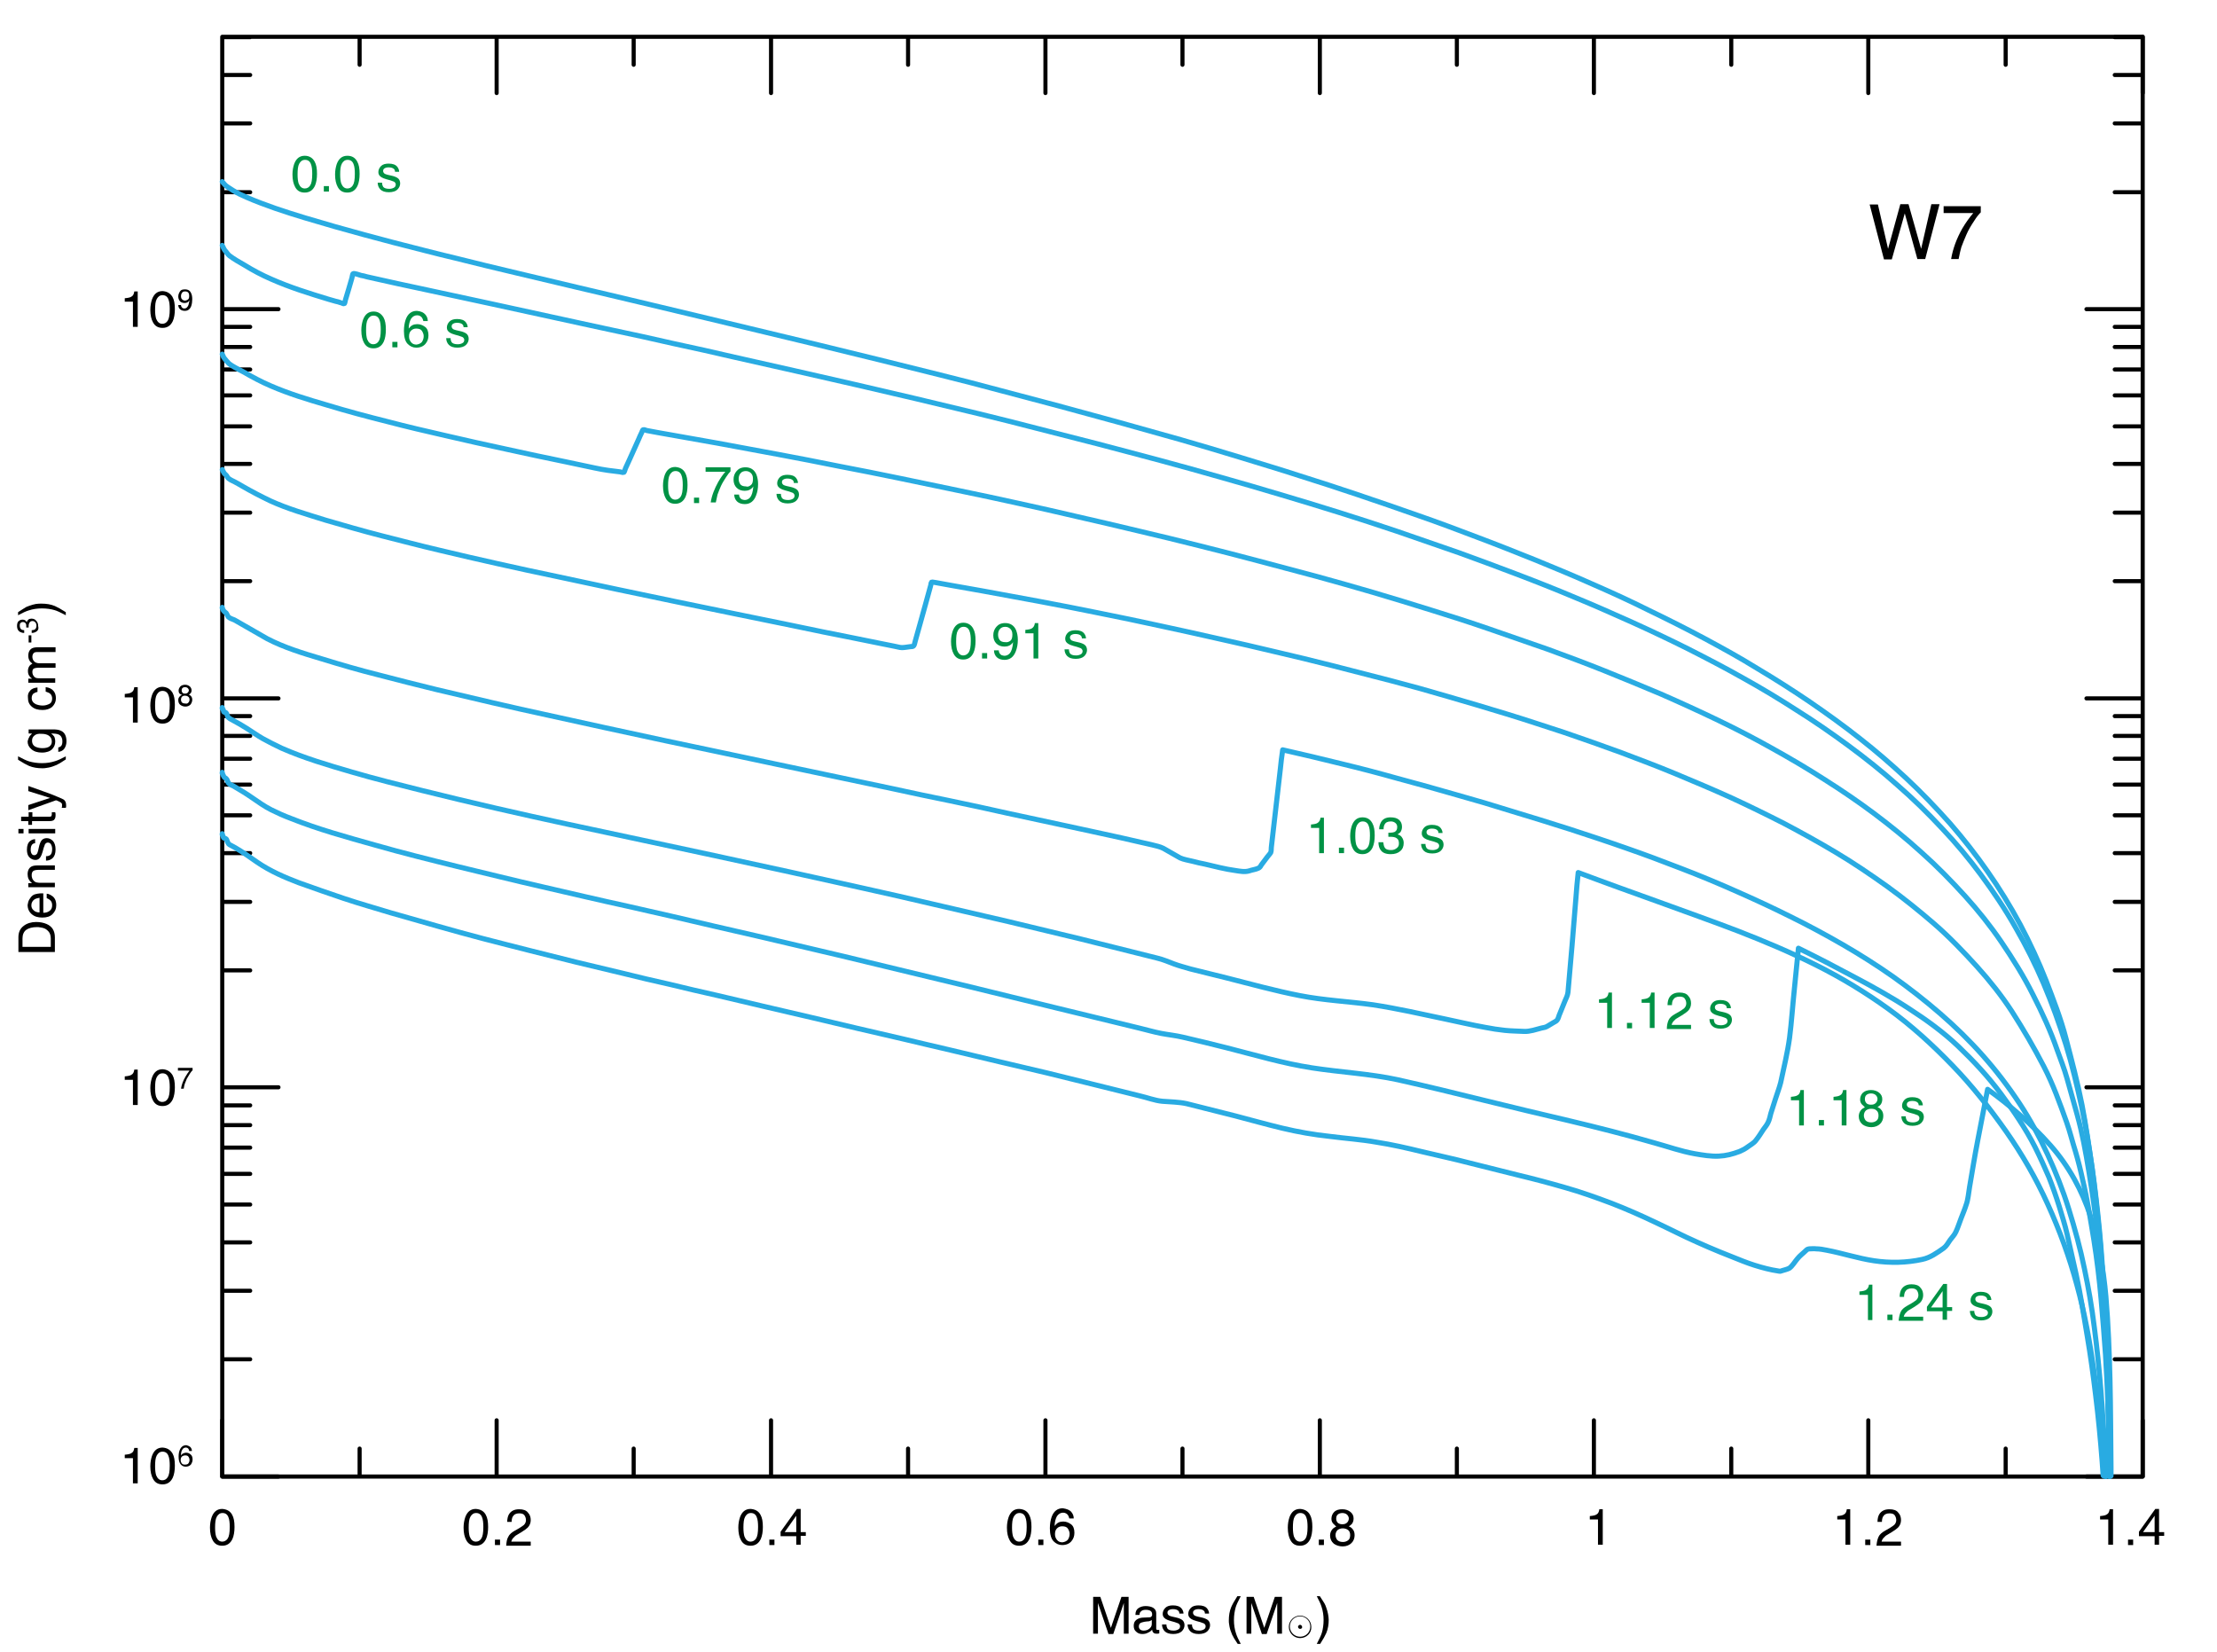 <?xml version="1.0" encoding="utf-8"?>
<!-- Generator: Adobe Illustrator 23.0.6, SVG Export Plug-In . SVG Version: 6.00 Build 0)  -->
<svg version="1.1" id="Layer_1" xmlns="http://www.w3.org/2000/svg" xmlns:xlink="http://www.w3.org/1999/xlink" x="0px" y="0px"
	 viewBox="0 0 650.4 484.8" style="enable-background:new 0 0 650.4 484.8;" xml:space="preserve">
<style type="text/css">
	.st0{fill:none;stroke:#000000;stroke-width:1.2;stroke-linecap:round;stroke-linejoin:round;stroke-miterlimit:10;}
	.st1{fill:none;stroke:#29ABE2;stroke-width:1.5;stroke-linecap:round;stroke-linejoin:round;stroke-miterlimit:10;}
	.st2{fill:#009245;}
</style>
<path class="st0" d="M628.6,433.2v-16.5 M588.4,433.2v-8.2 M548.1,433.2v-16.5 M507.9,433.2v-8.2 M467.6,433.2v-16.5 M427.4,433.2
	v-8.2 M387.2,433.2v-16.5 M346.9,433.2v-8.2 M306.7,433.2v-16.5 M266.4,433.2v-8.2 M226.2,433.2v-16.5 M185.9,433.2v-8.2
	 M145.7,433.2v-16.5 M105.5,433.2v-8.2 M65.2,433.2v-16.5 M65.2,433.2h563.4"/>
<path class="st0" d="M65.2,10.9h8.2 M65.2,22h8.2 M65.2,36.2h8.2 M65.2,56.4h8.2 M65.2,90.7h16.5 M65.2,90.7h8.2 M65.2,95.9h8.2
	 M65.2,101.8h8.2 M65.2,108.4h8.2 M65.2,116h8.2 M65.2,125.1h8.2 M65.2,136.1h8.2 M65.2,150.4h8.2 M65.2,170.5h8.2 M65.2,204.9h16.5
	 M65.2,204.9h8.2 M65.2,210.1h8.2 M65.2,215.9h8.2 M65.2,222.6h8.2 M65.2,230.2h8.2 M65.2,239.2h8.2 M65.2,250.3h8.2 M65.2,264.6
	h8.2 M65.2,284.7h8.2 M65.2,319h16.5 M65.2,319h8.2 M65.2,324.3h8.2 M65.2,330.1h8.2 M65.2,336.7h8.2 M65.2,344.4h8.2 M65.2,353.4
	h8.2 M65.2,364.5h8.2 M65.2,378.7h8.2 M65.2,398.8h8.2 M65.2,433.2h16.5 M65.2,433.2h8.2 M65.2,433.2V10.8 M628.6,10.8v16.5
	 M588.4,10.8V19 M548.1,10.8v16.5 M507.9,10.8V19 M467.6,10.8v16.5 M427.4,10.8V19 M387.2,10.8v16.5 M346.9,10.8V19 M306.7,10.8
	v16.5 M266.4,10.8V19 M226.2,10.8v16.5 M185.9,10.8V19 M145.7,10.8v16.5 M105.5,10.8V19 M65.2,10.8v16.5 M65.2,10.8h563.4"/>
<path class="st0" d="M628.6,10.9h-8.2 M628.6,22h-8.2 M628.6,36.2h-8.2 M628.6,56.4h-8.2 M628.6,90.7h-16.5 M628.6,90.7h-8.2
	 M628.6,95.9h-8.2 M628.6,101.8h-8.2 M628.6,108.4h-8.2 M628.6,116h-8.2 M628.6,125.1h-8.2 M628.6,136.1h-8.2 M628.6,150.4h-8.2
	 M628.6,170.5h-8.2 M628.6,204.9h-16.5 M628.6,204.9h-8.2 M628.6,210.1h-8.2 M628.6,215.9h-8.2 M628.6,222.6h-8.2 M628.6,230.2h-8.2
	 M628.6,239.2h-8.2 M628.6,250.3h-8.2 M628.6,264.6h-8.2 M628.6,284.7h-8.2 M628.6,319h-16.5 M628.6,319h-8.2 M628.6,324.3h-8.2
	 M628.6,330.1h-8.2 M628.6,336.7h-8.2 M628.6,344.4h-8.2 M628.6,353.4h-8.2 M628.6,364.5h-8.2 M628.6,378.7h-8.2 M628.6,398.8h-8.2
	 M628.6,433.2h-16.5 M628.6,433.2h-8.2 M628.6,433.2V10.8"/>
<g>
	<path d="M550.9,59.9l3,13.1l3.6-13.1h2.4l3.7,13.1l3-13.1h2.4l-4.2,16.1h-2.3l-3.7-13.4L555,76.1h-2.3l-4.2-16.1H550.9z"/>
	<path d="M581.1,60.6v1.7c-0.5,0.5-1.2,1.3-2,2.6c-0.8,1.2-1.6,2.5-2.2,3.9c-0.6,1.4-1.1,2.6-1.5,3.7c-0.2,0.7-0.5,1.9-0.8,3.5h-2.2
		c0.5-3,1.6-6,3.3-9c1-1.7,2.1-3.2,3.2-4.5h-8.7v-2H581.1z"/>
</g>
<path class="st1" d="M65.2,53.3c0.3,0.3,0.7,0.9,1.1,1.2c0.6,0.5,1.4,0.9,2.1,1.4c1.3,0.8,2.6,1.4,4,2c2.7,1.2,5.5,2.2,8.3,3.2
	c5.8,2,11.7,3.7,17.6,5.4c5.7,1.6,11.5,3.2,17.3,4.7c6,1.5,11.9,3.1,17.9,4.5c6,1.5,12.1,3,18.1,4.4c5.9,1.4,11.8,2.8,17.7,4.2
	c6.1,1.4,12.2,2.9,18.2,4.3c5.9,1.4,11.7,2.8,17.6,4.2c5.7,1.4,11.4,2.7,17.1,4.1c6,1.4,11.9,2.9,17.9,4.3
	c5.9,1.4,11.7,2.9,17.6,4.3c6,1.5,12.1,3,18.1,4.5c6,1.5,11.9,3,17.8,4.6c5.7,1.5,11.4,3,17,4.5c5.9,1.6,11.7,3.2,17.6,4.8
	c6.1,1.7,12.1,3.4,18.2,5.1c5.8,1.7,11.7,3.4,17.5,5.2c5.8,1.8,11.6,3.5,17.4,5.4c5.7,1.8,11.3,3.6,16.9,5.5c6,2,12,4.1,18,6.2
	c5.8,2,11.6,4.2,17.4,6.4c5.6,2.1,11.1,4.3,16.6,6.5c5.6,2.3,11.2,4.6,16.8,7.1c5.5,2.4,11,4.9,16.4,7.6c5.6,2.7,11.2,5.5,16.8,8.5
	c5.2,2.8,10.3,5.6,15.3,8.7c5.2,3.1,10.4,6.4,15.4,9.8c5.1,3.5,10.1,7.1,14.9,10.9c4.6,3.6,9.1,7.5,13.4,11.5
	c4.5,4.2,8.8,8.7,12.9,13.3c3.9,4.5,7.6,9.2,11,14.1c3.5,5,6.7,10.2,9.6,15.6c2.8,5.3,5.4,10.9,7.6,16.5c2.1,5.5,4.3,11.1,5.8,16.9
	c1.7,6.5,3.4,12.9,4.7,19.5c1.2,6.3,2.1,12.5,3,18.8c0.8,6,1.4,11.9,2,17.9c0.6,5.9,0.9,11.9,1.3,17.8c0.4,6.5,0.6,13,0.9,19.5
	c0.2,5.8,0.4,11.6,0.5,17.4c0.1,5.9,0.2,11.7,0.3,17.6"/>
<g>
	<path class="st2" d="M92.3,47.4c0.5,0.9,0.7,2,0.7,3.6c0,1.4-0.2,2.6-0.6,3.5c-0.6,1.3-1.6,2-3,2c-1.3,0-2.2-0.5-2.8-1.6
		c-0.5-0.9-0.8-2.1-0.8-3.7c0-1.2,0.2-2.2,0.5-3.1c0.6-1.6,1.6-2.4,3.1-2.4C90.7,45.7,91.7,46.3,92.3,47.4z M91,54.4
		c0.4-0.6,0.6-1.7,0.6-3.4c0-1.2-0.1-2.2-0.4-2.9c-0.3-0.8-0.9-1.2-1.7-1.2c-0.8,0-1.3,0.4-1.7,1.1c-0.4,0.7-0.5,1.8-0.5,3.2
		c0,1.1,0.1,1.9,0.3,2.6c0.4,1,1,1.5,1.8,1.5C90.1,55.3,90.6,55,91,54.4z"/>
	<path class="st2" d="M95,54.6h1.5v1.6H95V54.6z"/>
	<path class="st2" d="M104.8,47.4c0.5,0.9,0.7,2,0.7,3.6c0,1.4-0.2,2.6-0.6,3.5c-0.6,1.3-1.6,2-3,2c-1.3,0-2.2-0.5-2.8-1.6
		c-0.5-0.9-0.8-2.1-0.8-3.7c0-1.2,0.2-2.2,0.5-3.1c0.6-1.6,1.6-2.4,3.1-2.4C103.3,45.7,104.2,46.3,104.8,47.4z M103.5,54.4
		c0.4-0.6,0.6-1.7,0.6-3.4c0-1.2-0.1-2.2-0.4-2.9c-0.3-0.8-0.9-1.2-1.7-1.2c-0.8,0-1.3,0.4-1.7,1.1c-0.4,0.7-0.5,1.8-0.5,3.2
		c0,1.1,0.1,1.9,0.3,2.6c0.4,1,1,1.5,1.8,1.5C102.6,55.3,103.1,55,103.5,54.4z"/>
	<path class="st2" d="M112.1,53.8c0,0.4,0.2,0.8,0.3,1c0.3,0.4,0.9,0.6,1.8,0.6c0.5,0,0.9-0.1,1.3-0.3c0.4-0.2,0.6-0.5,0.6-1
		c0-0.3-0.2-0.6-0.5-0.8c-0.2-0.1-0.6-0.2-1.1-0.4l-1.1-0.3c-0.7-0.2-1.2-0.4-1.5-0.6c-0.6-0.4-0.9-0.8-0.9-1.5
		c0-0.7,0.3-1.3,0.8-1.8c0.5-0.5,1.3-0.7,2.2-0.7c1.2,0,2.1,0.3,2.6,1c0.3,0.4,0.5,0.9,0.5,1.4h-1.2c0-0.3-0.1-0.6-0.3-0.8
		c-0.3-0.3-0.8-0.5-1.6-0.5c-0.5,0-0.9,0.1-1.2,0.3c-0.3,0.2-0.4,0.4-0.4,0.8c0,0.3,0.2,0.6,0.5,0.8c0.2,0.1,0.5,0.2,0.9,0.3
		l0.9,0.2c1,0.2,1.6,0.5,1.9,0.7c0.5,0.3,0.8,0.9,0.8,1.6c0,0.7-0.3,1.3-0.8,1.8c-0.5,0.5-1.4,0.8-2.5,0.8c-1.2,0-2-0.3-2.5-0.8
		c-0.5-0.5-0.8-1.2-0.8-2H112.1z"/>
</g>
<g>
	<path d="M36.6,88.5v-1c1-0.1,1.6-0.2,2-0.5c0.4-0.2,0.7-0.7,0.8-1.5h1v10.4h-1.4v-7.4H36.6z"/>
	<path d="M50.6,87.1c0.5,0.9,0.7,2,0.7,3.6c0,1.4-0.2,2.6-0.6,3.5c-0.6,1.3-1.6,2-3,2c-1.3,0-2.2-0.5-2.8-1.6
		c-0.5-0.9-0.8-2.1-0.8-3.7c0-1.2,0.2-2.2,0.5-3.1c0.6-1.6,1.6-2.4,3.1-2.4C49,85.5,49.9,86,50.6,87.1z M49.2,94.1
		c0.4-0.6,0.6-1.7,0.6-3.4c0-1.2-0.1-2.2-0.4-2.9c-0.3-0.8-0.9-1.2-1.7-1.2c-0.8,0-1.3,0.4-1.7,1.1c-0.4,0.7-0.5,1.8-0.5,3.2
		c0,1.1,0.1,1.9,0.3,2.6c0.4,1,1,1.5,1.8,1.5C48.3,95,48.8,94.7,49.2,94.1z"/>
	<path d="M53.1,89.5c0,0.4,0.2,0.7,0.5,0.9c0.2,0.1,0.3,0.1,0.5,0.1c0.4,0,0.7-0.2,0.9-0.5c0.3-0.3,0.4-0.9,0.6-1.9
		c-0.2,0.3-0.4,0.5-0.6,0.6s-0.5,0.2-0.8,0.2c-0.6,0-1.1-0.2-1.4-0.5c-0.3-0.4-0.5-0.8-0.5-1.4c0-0.6,0.2-1,0.5-1.5s0.8-0.6,1.5-0.6
		c0.9,0,1.5,0.4,1.8,1.2c0.2,0.4,0.3,1,0.3,1.7c0,0.7-0.1,1.4-0.3,2c-0.4,1-1,1.4-1.9,1.4c-0.6,0-1.1-0.2-1.4-0.5
		c-0.3-0.3-0.5-0.7-0.5-1.2H53.1z M55.1,87.9c0.3-0.2,0.4-0.5,0.4-1.1c0-0.4-0.1-0.8-0.3-1c-0.2-0.2-0.5-0.3-0.9-0.3
		c-0.4,0-0.7,0.1-0.9,0.4c-0.2,0.3-0.3,0.6-0.3,1c0,0.4,0.1,0.7,0.3,0.9c0.2,0.2,0.5,0.4,0.9,0.4C54.5,88.2,54.8,88.1,55.1,87.9z"/>
</g>
<g>
	<path d="M320.7,468.5h2.1l3.1,9.1l3.1-9.1h2.1v10.8h-1.4v-6.3c0-0.2,0-0.6,0-1.1s0-1.1,0-1.6l-3.1,9.1h-1.4l-3.1-9.1v0.3
		c0,0.3,0,0.7,0,1.2c0,0.5,0,0.9,0,1.2v6.3h-1.4V468.5z"/>
	<path d="M337.3,474.5c0.3,0,0.5-0.2,0.6-0.4c0.1-0.1,0.1-0.3,0.1-0.5c0-0.5-0.2-0.8-0.5-1c-0.3-0.2-0.8-0.3-1.4-0.3
		c-0.7,0-1.2,0.2-1.5,0.6c-0.2,0.2-0.3,0.5-0.3,0.9h-1.2c0-1,0.3-1.6,0.9-2c0.6-0.4,1.3-0.6,2.1-0.6c0.9,0,1.7,0.2,2.2,0.5
		c0.6,0.4,0.9,0.9,0.9,1.6v4.5c0,0.1,0,0.2,0.1,0.3c0.1,0.1,0.2,0.1,0.4,0.1c0.1,0,0.1,0,0.2,0c0.1,0,0.2,0,0.2,0v1
		c-0.2,0.1-0.4,0.1-0.5,0.1s-0.3,0-0.4,0c-0.5,0-0.8-0.2-1-0.5c-0.1-0.2-0.2-0.4-0.2-0.7c-0.3,0.4-0.7,0.7-1.2,0.9
		c-0.5,0.3-1.1,0.4-1.7,0.4c-0.7,0-1.3-0.2-1.8-0.7c-0.5-0.4-0.7-1-0.7-1.7c0-0.7,0.2-1.3,0.7-1.7c0.5-0.4,1-0.6,1.8-0.7
		L337.3,474.5z M334.5,478.1c0.3,0.2,0.6,0.3,1,0.3c0.5,0,0.9-0.1,1.3-0.3c0.7-0.4,1.1-0.9,1.1-1.7v-1.1c-0.2,0.1-0.4,0.2-0.6,0.3
		s-0.5,0.1-0.7,0.1l-0.8,0.1c-0.5,0.1-0.8,0.2-1.1,0.3c-0.4,0.2-0.6,0.6-0.6,1.1C334.1,477.5,334.2,477.8,334.5,478.1z"/>
	<path d="M342.2,476.8c0,0.4,0.2,0.8,0.3,1c0.3,0.4,0.9,0.6,1.8,0.6c0.5,0,0.9-0.1,1.3-0.3c0.4-0.2,0.6-0.5,0.6-1
		c0-0.3-0.2-0.6-0.5-0.8c-0.2-0.1-0.6-0.2-1.1-0.4l-1.1-0.3c-0.7-0.2-1.2-0.4-1.5-0.6c-0.6-0.4-0.9-0.8-0.9-1.5
		c0-0.7,0.3-1.3,0.8-1.8c0.5-0.5,1.3-0.7,2.2-0.7c1.2,0,2.1,0.3,2.6,1c0.3,0.4,0.5,0.9,0.5,1.4H346c0-0.3-0.1-0.6-0.3-0.8
		c-0.3-0.3-0.8-0.5-1.6-0.5c-0.5,0-0.9,0.1-1.2,0.3c-0.3,0.2-0.4,0.4-0.4,0.8c0,0.3,0.2,0.6,0.5,0.8c0.2,0.1,0.5,0.2,0.9,0.3
		l0.9,0.2c1,0.2,1.6,0.5,1.9,0.7c0.5,0.3,0.8,0.9,0.8,1.6c0,0.7-0.3,1.3-0.8,1.8c-0.5,0.5-1.4,0.8-2.5,0.8c-1.2,0-2-0.3-2.5-0.8
		c-0.5-0.5-0.8-1.2-0.8-2H342.2z"/>
	<path d="M349.7,476.8c0,0.4,0.2,0.8,0.3,1c0.3,0.4,0.9,0.6,1.8,0.6c0.5,0,0.9-0.1,1.3-0.3c0.4-0.2,0.6-0.5,0.6-1
		c0-0.3-0.2-0.6-0.5-0.8c-0.2-0.1-0.6-0.2-1.1-0.4l-1.1-0.3c-0.7-0.2-1.2-0.4-1.5-0.6c-0.6-0.4-0.9-0.8-0.9-1.5
		c0-0.7,0.3-1.3,0.8-1.8c0.5-0.5,1.3-0.7,2.2-0.7c1.2,0,2.1,0.3,2.6,1c0.3,0.4,0.5,0.9,0.5,1.4h-1.2c0-0.3-0.1-0.6-0.3-0.8
		c-0.3-0.3-0.8-0.5-1.6-0.5c-0.5,0-0.9,0.1-1.2,0.3c-0.3,0.2-0.4,0.4-0.4,0.8c0,0.3,0.2,0.6,0.5,0.8c0.2,0.1,0.5,0.2,0.9,0.3
		l0.9,0.2c1,0.2,1.6,0.5,1.9,0.7c0.5,0.3,0.8,0.9,0.8,1.6c0,0.7-0.3,1.3-0.8,1.8c-0.5,0.5-1.4,0.8-2.5,0.8c-1.2,0-2-0.3-2.5-0.8
		c-0.5-0.5-0.8-1.2-0.8-2H349.7z"/>
	<path d="M364,468.3c-0.8,1.5-1.3,2.6-1.5,3.3c-0.3,1.1-0.5,2.3-0.5,3.7c0,1.4,0.2,2.7,0.6,3.9c0.2,0.7,0.7,1.8,1.4,3.1h-0.9
		c-0.7-1.1-1.2-1.8-1.3-2.1c-0.2-0.3-0.4-0.7-0.6-1.3c-0.3-0.7-0.5-1.5-0.6-2.3c-0.1-0.4-0.1-0.8-0.1-1.2c0-1.4,0.2-2.7,0.7-3.9
		c0.3-0.7,0.9-1.8,1.8-3.2H364z"/>
	<path d="M365.7,468.5h2.1l3.1,9.1l3.1-9.1h2.1v10.8h-1.4v-6.3c0-0.2,0-0.6,0-1.1s0-1.1,0-1.6l-3.1,9.1h-1.4l-3.1-9.1v0.3
		c0,0.3,0,0.7,0,1.2c0,0.5,0,0.9,0,1.2v6.3h-1.4V468.5z"/>
	<path d="M381.4,480.6c-1.8,0-3.3-1.5-3.3-3.3c0-1.8,1.5-3.3,3.3-3.3c1.8,0,3.3,1.5,3.3,3.3C384.8,479.1,383.3,480.6,381.4,480.6z
		 M384.4,477.2c0-1.6-1.3-3-3-3c-1.6,0-3,1.3-3,3c0,1.6,1.3,3,3,3C383.1,480.2,384.4,478.9,384.4,477.2z M381.4,477.9
		c-0.3,0-0.6-0.3-0.6-0.6c0-0.3,0.3-0.6,0.6-0.6c0.3,0,0.6,0.3,0.6,0.6C382.1,477.6,381.8,477.9,381.4,477.9z"/>
	<path d="M386.3,482.3c0.8-1.5,1.3-2.6,1.5-3.3c0.3-1,0.5-2.3,0.5-3.7s-0.2-2.7-0.6-3.9c-0.2-0.7-0.7-1.8-1.4-3.1h0.9
		c0.8,1.2,1.2,1.9,1.4,2.2c0.2,0.3,0.3,0.7,0.5,1.2c0.2,0.6,0.4,1.2,0.5,1.8c0.1,0.6,0.2,1.2,0.2,1.7c0,1.4-0.2,2.7-0.7,3.9
		c-0.3,0.7-0.9,1.8-1.8,3.2H386.3z"/>
</g>
<g>
	<path d="M5.4,279.3V275c0-1.5,0.5-2.6,1.6-3.4c0.9-0.7,2.2-1.1,3.6-1.1c1.1,0,2.2,0.2,3.1,0.6c1.6,0.7,2.4,2,2.4,3.9v4.3H5.4z
		 M14.9,275.3c0-0.5-0.1-0.9-0.2-1.2c-0.2-0.6-0.6-1-1.1-1.4c-0.4-0.3-1-0.5-1.7-0.6c-0.4-0.1-0.8-0.1-1.1-0.1
		c-1.3,0-2.4,0.3-3.1,0.8c-0.7,0.5-1.1,1.4-1.1,2.5v2.5h8.3V275.3z"/>
	<path d="M8.6,263.9c0.3-0.5,0.6-0.9,1-1.2c0.4-0.3,0.9-0.4,1.4-0.5c0.4-0.1,0.9-0.1,1.7-0.1v5.7c0.8,0,1.4-0.2,1.9-0.6
		s0.7-0.9,0.7-1.6c0-0.7-0.2-1.2-0.7-1.6c-0.3-0.2-0.6-0.4-0.9-0.5v-1.3c0.3,0,0.6,0.1,1,0.3c0.4,0.2,0.6,0.4,0.9,0.6
		c0.4,0.4,0.7,0.9,0.8,1.5c0.1,0.3,0.1,0.7,0.1,1.1c0,1-0.4,1.8-1.1,2.5c-0.7,0.7-1.7,1-3,1c-1.3,0-2.3-0.3-3.1-1s-1.2-1.6-1.2-2.7
		C8.2,264.9,8.3,264.4,8.6,263.9z M11.6,263.4c-0.6,0.1-1,0.2-1.4,0.4c-0.6,0.4-1,1-1,1.8c0,0.6,0.2,1.1,0.7,1.5
		c0.4,0.4,1,0.6,1.7,0.6V263.4z"/>
	<path d="M8.3,260.4v-1.3h1.1c-0.5-0.4-0.8-0.8-1-1.2c-0.2-0.4-0.3-0.9-0.3-1.4c0-1.1,0.4-1.9,1.2-2.3c0.4-0.2,1-0.3,1.8-0.3h5v1.3
		h-4.9c-0.5,0-0.9,0.1-1.2,0.2c-0.5,0.2-0.7,0.7-0.7,1.3c0,0.3,0,0.6,0.1,0.8c0.1,0.4,0.3,0.7,0.6,1c0.3,0.2,0.5,0.4,0.8,0.4
		c0.3,0.1,0.7,0.1,1.2,0.1h4.1v1.3H8.3z"/>
	<path d="M13.7,251.2c0.4,0,0.8-0.2,1-0.3c0.4-0.3,0.6-0.9,0.6-1.8c0-0.5-0.1-0.9-0.3-1.3c-0.2-0.4-0.5-0.6-1-0.6
		c-0.3,0-0.6,0.2-0.8,0.5c-0.1,0.2-0.2,0.6-0.4,1.1l-0.3,1.1c-0.2,0.7-0.4,1.2-0.6,1.5c-0.4,0.6-0.8,0.9-1.5,0.9
		c-0.7,0-1.3-0.3-1.8-0.8c-0.5-0.5-0.7-1.3-0.7-2.2c0-1.2,0.3-2.1,1-2.6c0.4-0.3,0.9-0.5,1.4-0.5v1.2c-0.3,0-0.6,0.1-0.8,0.3
		c-0.3,0.3-0.5,0.8-0.5,1.6c0,0.5,0.1,0.9,0.3,1.2c0.2,0.3,0.4,0.4,0.8,0.4c0.3,0,0.6-0.2,0.8-0.5c0.1-0.2,0.2-0.5,0.3-0.9l0.2-0.9
		c0.2-1,0.5-1.6,0.7-1.9c0.3-0.5,0.9-0.8,1.6-0.8c0.7,0,1.3,0.3,1.8,0.8c0.5,0.5,0.8,1.4,0.8,2.5c0,1.2-0.3,2-0.8,2.5
		c-0.5,0.5-1.2,0.8-2,0.8V251.2z"/>
	<path d="M5.4,244.5v-1.3h1.5v1.3H5.4z M8.4,244.5v-1.3h7.8v1.3H8.4z"/>
	<path d="M6.2,240.9v-1.3h2.2v-1.3h1.1v1.3h5.1c0.3,0,0.5-0.1,0.5-0.3c0.1-0.1,0.1-0.3,0.1-0.5c0-0.1,0-0.1,0-0.2c0-0.1,0-0.2,0-0.3
		h1c0,0.2,0.1,0.3,0.1,0.5c0,0.2,0,0.3,0,0.5c0,0.6-0.2,1-0.5,1.3c-0.3,0.2-0.7,0.3-1.2,0.3H9.4v1.1H8.3v-1.1H6.2z"/>
	<path d="M8.3,232.1v-1.5c0.5,0.2,1.7,0.6,3.4,1.2c1.3,0.5,2.4,0.9,3.3,1.2c2,0.8,3.2,1.3,3.7,1.6c0.4,0.3,0.7,0.8,0.7,1.6
		c0,0.2,0,0.3,0,0.4s0,0.2-0.1,0.4h-1.2c0.1-0.2,0.1-0.4,0.1-0.5c0-0.1,0-0.2,0-0.3c0-0.2,0-0.4-0.1-0.5c-0.1-0.1-0.2-0.2-0.3-0.3
		c0,0-0.2-0.1-0.6-0.3c-0.4-0.2-0.6-0.3-0.8-0.3l-8.1,2.9v-1.5l6.4-2.1L8.3,232.1z"/>
	<path d="M5.3,221.9c1.5,0.8,2.6,1.3,3.3,1.5c1.1,0.3,2.3,0.5,3.7,0.5c1.4,0,2.7-0.2,3.9-0.6c0.7-0.2,1.8-0.7,3.1-1.4v0.9
		c-1.1,0.7-1.8,1.2-2.1,1.3c-0.3,0.2-0.7,0.4-1.3,0.6c-0.7,0.3-1.5,0.5-2.3,0.6c-0.4,0.1-0.8,0.1-1.2,0.1c-1.4,0-2.7-0.2-3.9-0.7
		c-0.7-0.3-1.8-0.9-3.2-1.8V221.9z"/>
	<path d="M8.7,216c0.2-0.2,0.4-0.5,0.7-0.8h-1V214h7.1c1,0,1.8,0.1,2.4,0.4c1.1,0.5,1.6,1.6,1.6,3.1c0,0.8-0.2,1.5-0.6,2.1
		c-0.4,0.6-1,0.9-1.8,1v-1.3c0.4-0.1,0.6-0.2,0.8-0.4c0.3-0.3,0.4-0.8,0.4-1.4c0-1-0.4-1.7-1.1-2c-0.4-0.2-1.2-0.3-2.2-0.3
		c0.4,0.3,0.7,0.6,0.9,0.9c0.2,0.4,0.3,0.9,0.3,1.5c0,0.8-0.3,1.6-0.9,2.2c-0.6,0.6-1.6,1-3,1c-1.3,0-2.3-0.3-3.1-1
		s-1.1-1.4-1.1-2.3C8.2,217,8.4,216.5,8.7,216z M10.1,215.8c-0.5,0.4-0.7,0.9-0.7,1.5c0,0.9,0.4,1.6,1.3,1.9
		c0.5,0.2,1.1,0.3,1.8,0.3c0.9,0,1.6-0.2,2-0.5c0.5-0.4,0.7-0.8,0.7-1.4c0-0.9-0.4-1.6-1.3-2c-0.5-0.2-1-0.3-1.7-0.3
		C11.3,215.2,10.5,215.4,10.1,215.8z"/>
	<path d="M8.8,202.7c0.4-0.6,1.2-0.9,2.2-1v1.3c-0.5,0.1-0.9,0.3-1.2,0.5c-0.3,0.3-0.5,0.7-0.5,1.3c0,0.8,0.4,1.4,1.2,1.8
		c0.5,0.2,1.2,0.4,2,0.4c0.8,0,1.4-0.2,2-0.5s0.8-0.9,0.8-1.6c0-0.5-0.2-1-0.5-1.3c-0.3-0.3-0.8-0.5-1.4-0.7v-1.3
		c1,0.1,1.8,0.5,2.3,1.1c0.5,0.6,0.7,1.3,0.7,2.2c0,1-0.4,1.8-1.1,2.5c-0.7,0.6-1.7,0.9-2.8,0.9c-1.4,0-2.4-0.3-3.2-1
		c-0.8-0.7-1.1-1.5-1.1-2.6C8.1,203.9,8.3,203.2,8.8,202.7z"/>
	<path d="M8.3,200.4v-1.3h1.1c-0.4-0.3-0.7-0.6-0.8-0.8c-0.3-0.4-0.4-0.9-0.4-1.5c0-0.6,0.2-1.1,0.5-1.5c0.2-0.2,0.4-0.4,0.8-0.6
		c-0.4-0.3-0.7-0.6-0.9-1c-0.2-0.4-0.3-0.8-0.3-1.3c0-1.1,0.4-1.8,1.1-2.2c0.4-0.2,1-0.3,1.7-0.3h5.2v1.4h-5.4
		c-0.5,0-0.9,0.1-1.1,0.4c-0.2,0.3-0.3,0.6-0.3,1c0,0.5,0.2,1,0.5,1.3c0.3,0.4,0.9,0.6,1.7,0.6h4.6v1.3h-5.1c-0.5,0-0.9,0.1-1.2,0.2
		c-0.4,0.2-0.5,0.6-0.5,1.1c0,0.5,0.2,1,0.6,1.4S11,199,12,199h4.2v1.3H8.3z"/>
	<path d="M8.4,188.5v-2.1h0.8v2.1H8.4z"/>
	<path d="M10.8,185.2c-0.4,0.3-0.9,0.5-1.5,0.5v-0.8c0.4,0,0.7-0.1,0.9-0.2c0.3-0.2,0.5-0.6,0.5-1.1c0-0.4-0.1-0.7-0.3-1
		c-0.2-0.2-0.5-0.4-0.8-0.4c-0.4,0-0.7,0.1-0.9,0.4c-0.2,0.3-0.3,0.6-0.3,1.1c0,0.1,0,0.1,0,0.2c0,0.1,0,0.1,0,0.2H7.7
		c0-0.1,0-0.1,0-0.2c0-0.1,0-0.1,0-0.2c0-0.3,0-0.5-0.1-0.7c-0.2-0.3-0.4-0.5-0.9-0.5c-0.3,0-0.5,0.1-0.7,0.3s-0.2,0.5-0.2,0.8
		c0,0.5,0.2,0.9,0.5,1.1c0.2,0.1,0.5,0.2,0.8,0.2v0.8c-0.5,0-0.8-0.1-1.2-0.3c-0.6-0.3-0.9-0.9-0.9-1.7c0-0.6,0.1-1.1,0.4-1.4
		c0.3-0.3,0.7-0.5,1.2-0.5c0.4,0,0.7,0.1,0.9,0.3c0.1,0.1,0.3,0.3,0.3,0.5c0.1-0.3,0.3-0.6,0.5-0.8s0.6-0.3,0.9-0.3
		c0.6,0,1.1,0.2,1.4,0.6c0.4,0.4,0.6,0.9,0.6,1.6C11.4,184.4,11.2,184.9,10.8,185.2z"/>
	<path d="M19.3,180.5c-1.5-0.8-2.6-1.3-3.3-1.5c-1-0.3-2.3-0.5-3.7-0.5s-2.7,0.2-3.9,0.6c-0.7,0.2-1.8,0.7-3.1,1.4v-0.9
		c1.2-0.8,1.9-1.2,2.2-1.4c0.3-0.2,0.7-0.3,1.2-0.5c0.6-0.2,1.2-0.4,1.8-0.5c0.6-0.1,1.2-0.1,1.7-0.1c1.4,0,2.7,0.2,3.9,0.7
		c0.7,0.3,1.8,0.9,3.2,1.8V180.5z"/>
</g>
<g>
	<path d="M36.6,204.6v-1c1-0.1,1.6-0.2,2-0.5c0.4-0.2,0.7-0.7,0.8-1.5h1V212h-1.4v-7.4H36.6z"/>
	<path d="M50.6,203.2c0.5,0.9,0.7,2,0.7,3.6c0,1.4-0.2,2.6-0.6,3.5c-0.6,1.3-1.6,2-3,2c-1.3,0-2.2-0.5-2.8-1.6
		c-0.5-0.9-0.8-2.1-0.8-3.7c0-1.2,0.2-2.2,0.5-3.1c0.6-1.6,1.6-2.4,3.1-2.4C49,201.6,49.9,202.1,50.6,203.2z M49.2,210.2
		c0.4-0.6,0.6-1.7,0.6-3.4c0-1.2-0.1-2.2-0.4-2.9c-0.3-0.8-0.9-1.2-1.7-1.2c-0.8,0-1.3,0.4-1.7,1.1c-0.4,0.7-0.5,1.8-0.5,3.2
		c0,1.1,0.1,1.9,0.3,2.6c0.4,1,1,1.5,1.8,1.5C48.3,211.1,48.8,210.8,49.2,210.2z"/>
	<path d="M52.7,203.5c-0.2-0.2-0.3-0.5-0.3-0.9c0-0.5,0.2-0.8,0.5-1.2c0.3-0.3,0.8-0.5,1.4-0.5c0.6,0,1,0.2,1.4,0.5
		c0.3,0.3,0.5,0.7,0.5,1.1c0,0.4-0.1,0.7-0.3,0.9c-0.1,0.1-0.3,0.3-0.5,0.4c0.3,0.1,0.5,0.3,0.6,0.4c0.3,0.3,0.4,0.7,0.4,1.1
		c0,0.5-0.2,1-0.5,1.4c-0.4,0.4-0.9,0.6-1.5,0.6c-0.6,0-1.1-0.2-1.5-0.5c-0.4-0.3-0.6-0.8-0.6-1.4c0-0.4,0.1-0.7,0.3-0.9
		c0.2-0.3,0.4-0.5,0.8-0.6C53,203.7,52.8,203.6,52.7,203.5z M55.2,206.2c0.2-0.2,0.4-0.5,0.4-0.9c0-0.4-0.1-0.7-0.4-0.9
		c-0.2-0.2-0.6-0.3-0.9-0.3c-0.4,0-0.7,0.1-0.9,0.3c-0.2,0.2-0.3,0.5-0.3,0.9c0,0.3,0.1,0.6,0.3,0.8c0.2,0.2,0.5,0.3,1,0.3
		C54.7,206.5,55,206.4,55.2,206.2z M55.1,203.2c0.2-0.2,0.3-0.4,0.3-0.7c0-0.2-0.1-0.4-0.3-0.6s-0.5-0.3-0.8-0.3
		c-0.4,0-0.6,0.1-0.8,0.3c-0.2,0.2-0.2,0.4-0.2,0.7c0,0.3,0.1,0.5,0.3,0.7c0.2,0.2,0.5,0.2,0.8,0.2
		C54.6,203.5,54.9,203.4,55.1,203.2z"/>
</g>
<g>
	<path d="M36.6,316.8v-1c1-0.1,1.6-0.2,2-0.5c0.4-0.2,0.7-0.7,0.8-1.5h1v10.4h-1.4v-7.4H36.6z"/>
	<path d="M50.6,315.4c0.5,0.9,0.7,2,0.7,3.6c0,1.4-0.2,2.6-0.6,3.5c-0.6,1.3-1.6,2-3,2c-1.3,0-2.2-0.5-2.8-1.6
		c-0.5-0.9-0.8-2.1-0.8-3.7c0-1.2,0.2-2.2,0.5-3.1c0.6-1.6,1.6-2.4,3.1-2.4C49,313.8,49.9,314.3,50.6,315.4z M49.2,322.4
		c0.4-0.6,0.6-1.7,0.6-3.4c0-1.2-0.1-2.2-0.4-2.9c-0.3-0.8-0.9-1.2-1.7-1.2c-0.8,0-1.3,0.4-1.7,1.1c-0.4,0.7-0.5,1.8-0.5,3.2
		c0,1.1,0.1,1.9,0.3,2.6c0.4,1,1,1.5,1.8,1.5C48.3,323.3,48.8,323,49.2,322.4z"/>
	<path d="M56.5,313.3v0.7c-0.2,0.2-0.5,0.5-0.8,1c-0.3,0.5-0.6,1-0.9,1.5c-0.2,0.5-0.4,1-0.6,1.5c-0.1,0.3-0.2,0.7-0.3,1.4h-0.8
		c0.2-1.2,0.6-2.3,1.3-3.5c0.4-0.7,0.8-1.3,1.2-1.8h-3.4v-0.8H56.5z"/>
</g>
<g>
	<path d="M36.6,427.8v-1c1-0.1,1.6-0.2,2-0.5c0.4-0.2,0.7-0.7,0.8-1.5h1v10.4h-1.4v-7.4H36.6z"/>
	<path d="M50.6,426.4c0.5,0.9,0.7,2,0.7,3.6c0,1.4-0.2,2.6-0.6,3.5c-0.6,1.3-1.6,2-3,2c-1.3,0-2.2-0.5-2.8-1.6
		c-0.5-0.9-0.8-2.1-0.8-3.7c0-1.2,0.2-2.2,0.5-3.1c0.6-1.6,1.6-2.4,3.1-2.4C49,424.8,49.9,425.3,50.6,426.4z M49.2,433.4
		c0.4-0.6,0.6-1.7,0.6-3.4c0-1.2-0.1-2.2-0.4-2.9c-0.3-0.8-0.9-1.2-1.7-1.2c-0.8,0-1.3,0.4-1.7,1.1c-0.4,0.7-0.5,1.8-0.5,3.2
		c0,1.1,0.1,1.9,0.3,2.6c0.4,1,1,1.5,1.8,1.5C48.3,434.3,48.8,434,49.2,433.4z"/>
	<path d="M55.9,424.6c0.3,0.4,0.4,0.7,0.4,1.1h-0.8c0-0.2-0.1-0.4-0.2-0.6c-0.2-0.3-0.5-0.4-0.8-0.4c-0.4,0-0.8,0.2-1,0.6
		c-0.3,0.4-0.4,1-0.4,1.7c0.2-0.3,0.4-0.5,0.7-0.6c0.2-0.1,0.5-0.2,0.8-0.2c0.5,0,1,0.2,1.3,0.5c0.4,0.3,0.6,0.8,0.6,1.5
		c0,0.6-0.2,1-0.5,1.5c-0.4,0.4-0.9,0.6-1.5,0.6c-0.6,0-1.1-0.2-1.5-0.7s-0.6-1.2-0.6-2.2c0-0.8,0.1-1.4,0.3-1.9c0.4-1,1-1.5,2-1.5
		C55.1,424.1,55.6,424.3,55.9,424.6z M55.3,429.3c0.2-0.3,0.3-0.6,0.3-1c0-0.3-0.1-0.6-0.3-0.9c-0.2-0.3-0.5-0.4-1-0.4
		c-0.3,0-0.6,0.1-0.9,0.3c-0.2,0.2-0.4,0.5-0.4,1c0,0.4,0.1,0.7,0.3,1c0.2,0.3,0.5,0.4,0.9,0.4C54.8,429.7,55.1,429.6,55.3,429.3z"
		/>
</g>
<g>
	<path d="M68.1,444.4c0.5,0.9,0.7,2,0.7,3.6c0,1.4-0.2,2.6-0.6,3.5c-0.6,1.3-1.6,2-3,2c-1.3,0-2.2-0.5-2.8-1.6
		c-0.5-0.9-0.8-2.1-0.8-3.7c0-1.2,0.2-2.2,0.5-3.1c0.6-1.6,1.6-2.4,3.1-2.4C66.5,442.8,67.5,443.3,68.1,444.4z M66.8,451.4
		c0.4-0.6,0.6-1.7,0.6-3.4c0-1.2-0.1-2.2-0.4-2.9c-0.3-0.8-0.9-1.2-1.7-1.2c-0.8,0-1.3,0.4-1.7,1.1c-0.4,0.7-0.5,1.8-0.5,3.2
		c0,1.1,0.1,1.9,0.3,2.6c0.4,1,1,1.5,1.8,1.5C65.8,452.3,66.4,452,66.8,451.4z"/>
</g>
<g>
	<path d="M142.5,444.4c0.5,0.9,0.7,2,0.7,3.6c0,1.4-0.2,2.6-0.6,3.5c-0.6,1.3-1.6,2-3,2c-1.3,0-2.2-0.5-2.8-1.6
		c-0.5-0.9-0.8-2.1-0.8-3.7c0-1.2,0.2-2.2,0.5-3.1c0.6-1.6,1.6-2.4,3.1-2.4C140.9,442.8,141.9,443.3,142.5,444.4z M141.2,451.4
		c0.4-0.6,0.6-1.7,0.6-3.4c0-1.2-0.1-2.2-0.4-2.9c-0.3-0.8-0.9-1.2-1.7-1.2c-0.8,0-1.3,0.4-1.7,1.1c-0.4,0.7-0.5,1.8-0.5,3.2
		c0,1.1,0.1,1.9,0.3,2.6c0.4,1,1,1.5,1.8,1.5C140.3,452.3,140.8,452,141.2,451.4z"/>
	<path d="M145.2,451.7h1.5v1.6h-1.5V451.7z"/>
	<path d="M149.1,450.9c0.3-0.7,1-1.3,1.9-1.8l1.4-0.8c0.6-0.4,1.1-0.7,1.3-0.9c0.4-0.4,0.6-0.9,0.6-1.4c0-0.6-0.2-1.1-0.5-1.5
		s-0.9-0.5-1.5-0.5c-0.9,0-1.5,0.3-1.9,1c-0.2,0.4-0.3,0.9-0.3,1.5h-1.3c0-0.9,0.2-1.7,0.5-2.2c0.6-1,1.6-1.5,3-1.5
		c1.2,0,2.1,0.3,2.6,1c0.6,0.6,0.8,1.4,0.8,2.2c0,0.8-0.3,1.6-0.9,2.2c-0.3,0.3-1,0.8-1.8,1.3l-1,0.6c-0.5,0.3-0.9,0.5-1.1,0.8
		c-0.5,0.4-0.8,0.9-0.9,1.4h5.7v1.2h-7.2C148.6,452.3,148.7,451.6,149.1,450.9z"/>
</g>
<g>
	<path d="M223.1,444.4c0.5,0.9,0.7,2,0.7,3.6c0,1.4-0.2,2.6-0.6,3.5c-0.6,1.3-1.6,2-3,2c-1.3,0-2.2-0.5-2.8-1.6
		c-0.5-0.9-0.8-2.1-0.8-3.7c0-1.2,0.2-2.2,0.5-3.1c0.6-1.6,1.6-2.4,3.1-2.4C221.5,442.8,222.5,443.3,223.1,444.4z M221.8,451.4
		c0.4-0.6,0.6-1.7,0.6-3.4c0-1.2-0.1-2.2-0.4-2.9c-0.3-0.8-0.9-1.2-1.7-1.2c-0.8,0-1.3,0.4-1.7,1.1c-0.4,0.7-0.5,1.8-0.5,3.2
		c0,1.1,0.1,1.9,0.3,2.6c0.4,1,1,1.5,1.8,1.5C220.8,452.3,221.4,452,221.8,451.4z"/>
	<path d="M225.7,451.7h1.5v1.6h-1.5V451.7z"/>
	<path d="M233.6,453.3v-2.6H229v-1.3l4.8-6.7h1.1v6.8h1.5v1.1h-1.5v2.6H233.6z M233.6,449.5v-4.8l-3.4,4.8H233.6z"/>
</g>
<g>
	<path d="M301.9,444.4c0.5,0.9,0.7,2,0.7,3.6c0,1.4-0.2,2.6-0.6,3.5c-0.6,1.3-1.6,2-3,2c-1.3,0-2.2-0.5-2.8-1.6
		c-0.5-0.9-0.8-2.1-0.8-3.7c0-1.2,0.2-2.2,0.5-3.1c0.6-1.6,1.6-2.4,3.1-2.4C300.4,442.8,301.3,443.3,301.9,444.4z M300.6,451.4
		c0.4-0.6,0.6-1.7,0.6-3.4c0-1.2-0.1-2.2-0.4-2.9c-0.3-0.8-0.9-1.2-1.7-1.2c-0.8,0-1.3,0.4-1.7,1.1c-0.4,0.7-0.5,1.8-0.5,3.2
		c0,1.1,0.1,1.9,0.3,2.6c0.4,1,1,1.5,1.8,1.5C299.7,452.3,300.2,452,300.6,451.4z"/>
	<path d="M304.6,451.7h1.5v1.6h-1.5V451.7z"/>
	<path d="M314.3,443.6c0.5,0.6,0.7,1.2,0.7,1.9h-1.3c-0.1-0.4-0.2-0.7-0.4-1c-0.3-0.4-0.8-0.7-1.4-0.7c-0.7,0-1.3,0.3-1.8,1
		c-0.4,0.7-0.7,1.7-0.7,2.9c0.3-0.4,0.7-0.8,1.1-1c0.4-0.2,0.9-0.3,1.4-0.3c0.9,0,1.6,0.3,2.3,0.8s1,1.4,1,2.5c0,1-0.3,1.8-0.9,2.5
		c-0.6,0.7-1.5,1.1-2.7,1.1c-1,0-1.8-0.4-2.5-1.1c-0.7-0.7-1.1-2-1.1-3.8c0-1.3,0.2-2.4,0.5-3.3c0.6-1.7,1.7-2.6,3.3-2.6
		C313,442.7,313.8,443,314.3,443.6z M313.3,451.7c0.3-0.5,0.5-1,0.5-1.7c0-0.5-0.2-1-0.5-1.5c-0.3-0.5-0.9-0.7-1.7-0.7
		c-0.6,0-1.1,0.2-1.5,0.6s-0.6,0.9-0.6,1.7c0,0.7,0.2,1.2,0.6,1.7c0.4,0.5,0.9,0.7,1.6,0.7C312.4,452.4,313,452.1,313.3,451.7z"/>
</g>
<g>
	<path d="M384.3,444.4c0.5,0.9,0.7,2,0.7,3.6c0,1.4-0.2,2.6-0.6,3.5c-0.6,1.3-1.6,2-3,2c-1.3,0-2.2-0.5-2.8-1.6
		c-0.5-0.9-0.8-2.1-0.8-3.7c0-1.2,0.2-2.2,0.5-3.1c0.6-1.6,1.6-2.4,3.1-2.4C382.7,442.8,383.7,443.3,384.3,444.4z M383,451.4
		c0.4-0.6,0.6-1.7,0.6-3.4c0-1.2-0.1-2.2-0.4-2.9c-0.3-0.8-0.9-1.2-1.7-1.2c-0.8,0-1.3,0.4-1.7,1.1c-0.4,0.7-0.5,1.8-0.5,3.2
		c0,1.1,0.1,1.9,0.3,2.6c0.4,1,1,1.5,1.8,1.5C382,452.3,382.6,452,383,451.4z"/>
	<path d="M386.9,451.7h1.5v1.6h-1.5V451.7z"/>
	<path d="M391.2,447.1c-0.4-0.4-0.6-0.9-0.6-1.5c0-0.8,0.3-1.5,0.8-2c0.6-0.6,1.4-0.8,2.4-0.8c1,0,1.8,0.3,2.4,0.8
		c0.6,0.5,0.9,1.1,0.9,1.9c0,0.7-0.2,1.2-0.5,1.6c-0.2,0.2-0.5,0.5-0.9,0.7c0.4,0.2,0.8,0.4,1,0.7c0.5,0.5,0.7,1.1,0.7,1.9
		c0,0.9-0.3,1.7-0.9,2.3c-0.6,0.6-1.5,1-2.6,1c-1,0-1.9-0.3-2.6-0.8c-0.7-0.6-1.1-1.4-1.1-2.4c0-0.6,0.2-1.2,0.5-1.6
		c0.3-0.5,0.8-0.8,1.3-1C391.7,447.5,391.4,447.3,391.2,447.1z M395.5,451.9c0.4-0.3,0.6-0.8,0.6-1.5c0-0.7-0.2-1.2-0.6-1.5
		s-0.9-0.5-1.6-0.5c-0.6,0-1.1,0.2-1.5,0.5c-0.4,0.4-0.6,0.9-0.6,1.5c0,0.5,0.2,1,0.5,1.4c0.4,0.4,0.9,0.6,1.7,0.6
		C394.6,452.4,395.1,452.2,395.5,451.9z M395.2,446.7c0.3-0.3,0.5-0.7,0.5-1.2c0-0.4-0.2-0.8-0.5-1.1c-0.3-0.3-0.8-0.5-1.4-0.5
		c-0.6,0-1.1,0.2-1.4,0.5c-0.3,0.3-0.4,0.7-0.4,1.2c0,0.5,0.2,0.9,0.5,1.2c0.4,0.3,0.8,0.4,1.3,0.4
		C394.5,447.2,394.9,447,395.2,446.7z"/>
</g>
<g>
	<path d="M466.4,445.8v-1c1-0.1,1.6-0.2,2-0.5c0.4-0.2,0.7-0.7,0.8-1.5h1v10.4h-1.4v-7.4H466.4z"/>
</g>
<g>
	<path d="M539,445.8v-1c1-0.1,1.6-0.2,2-0.5c0.4-0.2,0.7-0.7,0.8-1.5h1v10.4h-1.4v-7.4H539z"/>
	<path d="M547.2,451.7h1.5v1.6h-1.5V451.7z"/>
	<path d="M551.1,450.9c0.3-0.7,1-1.3,1.9-1.8l1.4-0.8c0.6-0.4,1.1-0.7,1.3-0.9c0.4-0.4,0.6-0.9,0.6-1.4c0-0.6-0.2-1.1-0.5-1.5
		s-0.9-0.5-1.5-0.5c-0.9,0-1.5,0.3-1.9,1c-0.2,0.4-0.3,0.9-0.3,1.5h-1.3c0-0.9,0.2-1.7,0.5-2.2c0.6-1,1.6-1.5,3-1.5
		c1.2,0,2.1,0.3,2.6,1c0.6,0.6,0.8,1.4,0.8,2.2c0,0.8-0.3,1.6-0.9,2.2c-0.3,0.3-1,0.8-1.8,1.3l-1,0.6c-0.5,0.3-0.9,0.5-1.1,0.8
		c-0.5,0.4-0.8,0.9-0.9,1.4h5.7v1.2h-7.2C550.6,452.3,550.8,451.6,551.1,450.9z"/>
</g>
<g>
	<path d="M616.1,445.8v-1c1-0.1,1.6-0.2,2-0.5c0.4-0.2,0.7-0.7,0.8-1.5h1v10.4h-1.4v-7.4H616.1z"/>
	<path d="M624.3,451.7h1.5v1.6h-1.5V451.7z"/>
	<path d="M632.1,453.3v-2.6h-4.6v-1.3l4.8-6.7h1.1v6.8h1.5v1.1h-1.5v2.6H632.1z M632.1,449.5v-4.8l-3.4,4.8H632.1z"/>
</g>
<path class="st1" d="M65.2,72c0.2,0.3,0.4,1,0.8,1.5c0.5,0.5,0.8,1.1,1.3,1.5c1.3,1,2.9,1.9,4.3,2.7c2.6,1.6,5.2,3,8,4.2
	c5.4,2.4,11.2,4.2,16.8,5.9c0.7,0.2,1.4,0.4,2.1,0.6c0.5,0.1,0.9,0.2,1.4,0.4c0.1,0,1,0.4,1.1,0.3c0.2-0.1,0.3-1.1,0.4-1.3
	c0.3-1,0.6-2,0.9-3c0.3-1,0.6-2,0.9-3.1c0.1-0.2,0.2-1.3,0.4-1.4c0.3-0.2,2,0.4,2.3,0.5c0.6,0.1,1.1,0.2,1.7,0.4
	c6.1,1.4,12.2,2.7,18.3,4c6,1.3,12.1,2.6,18.1,3.9c6,1.3,11.9,2.6,17.9,3.9c5.8,1.3,11.6,2.5,17.5,3.8c6.1,1.3,12.2,2.6,18.2,4
	c6,1.3,12,2.6,17.9,4c6.1,1.4,12.1,2.7,18.2,4.1c5.7,1.3,11.4,2.6,17.1,3.9c5.9,1.4,11.7,2.7,17.6,4.1c6.3,1.5,12.5,3,18.8,4.5
	c5.7,1.4,11.4,2.8,17.1,4.3c5.9,1.5,11.8,3,17.6,4.5c6.2,1.6,12.4,3.3,18.5,4.9c6,1.6,12,3.3,18,5c5.7,1.6,11.5,3.3,17.2,5
	c5.8,1.7,11.6,3.5,17.4,5.3c5.7,1.8,11.3,3.6,16.9,5.5c6.1,2.1,12.2,4.2,18.2,6.3c5.6,2,11.1,4.1,16.7,6.2
	c5.8,2.2,11.6,4.5,17.3,6.9c5.6,2.3,11.2,4.8,16.8,7.3c5.5,2.5,11,5.1,16.4,7.8c5.5,2.8,10.9,5.6,16.2,8.6c5.4,3,10.7,6.2,15.8,9.5
	c5.1,3.2,10,6.6,14.9,10.2c5,3.7,9.8,7.5,14.4,11.6c4.6,4,8.9,8.2,13.1,12.7c4.1,4.3,7.9,8.9,11.4,13.6c3.7,5,7.2,10.2,10.3,15.7
	c3,5.2,5.7,10.6,8.1,16.2c2.5,5.9,4.7,12,6.6,18.1c1.8,5.8,3.2,11.8,4.5,17.7c1.3,5.9,2.2,11.9,3.1,17.9c0.9,6.2,1.6,12.4,2.2,18.6
	c0.6,6.2,1,12.5,1.4,18.7c0.4,6,0.6,12,0.9,18c0.2,5.7,0.4,11.5,0.5,17.2c0.1,6.1,0.3,12.2,0.4,18.3"/>
<g>
	<path class="st2" d="M112.5,93.1c0.5,0.9,0.7,2,0.7,3.6c0,1.4-0.2,2.6-0.6,3.5c-0.6,1.3-1.6,2-3,2c-1.3,0-2.2-0.5-2.8-1.6
		c-0.5-0.9-0.8-2.1-0.8-3.7c0-1.2,0.2-2.2,0.5-3.1c0.6-1.6,1.6-2.4,3.1-2.4C110.9,91.4,111.8,92,112.5,93.1z M111.1,100.1
		c0.4-0.6,0.6-1.7,0.6-3.4c0-1.2-0.1-2.2-0.4-2.9c-0.3-0.8-0.9-1.2-1.7-1.2c-0.8,0-1.3,0.4-1.7,1.1c-0.4,0.7-0.5,1.8-0.5,3.2
		c0,1.1,0.1,1.9,0.3,2.6c0.4,1,1,1.5,1.8,1.5C110.2,101,110.7,100.7,111.1,100.1z"/>
	<path class="st2" d="M115.1,100.3h1.5v1.6h-1.5V100.3z"/>
	<path class="st2" d="M124.8,92.3c0.5,0.6,0.7,1.2,0.7,1.9h-1.3c-0.1-0.4-0.2-0.7-0.4-1c-0.3-0.4-0.8-0.7-1.4-0.7
		c-0.7,0-1.3,0.3-1.8,1c-0.4,0.7-0.7,1.7-0.7,2.9c0.3-0.4,0.7-0.8,1.1-1c0.4-0.2,0.9-0.3,1.4-0.3c0.9,0,1.6,0.3,2.3,0.8s1,1.4,1,2.5
		c0,1-0.3,1.8-0.9,2.5c-0.6,0.7-1.5,1.1-2.7,1.1c-1,0-1.8-0.4-2.5-1.1c-0.7-0.7-1.1-2-1.1-3.8c0-1.3,0.2-2.4,0.5-3.3
		c0.6-1.7,1.7-2.6,3.3-2.6C123.5,91.3,124.3,91.7,124.8,92.3z M123.8,100.3c0.3-0.5,0.5-1,0.5-1.7c0-0.5-0.2-1-0.5-1.5
		c-0.3-0.5-0.9-0.7-1.7-0.7c-0.6,0-1.1,0.2-1.5,0.6s-0.6,0.9-0.6,1.7c0,0.7,0.2,1.2,0.6,1.7c0.4,0.5,0.9,0.7,1.6,0.7
		C122.9,101,123.5,100.7,123.8,100.3z"/>
	<path class="st2" d="M132.2,99.4c0,0.4,0.2,0.8,0.3,1c0.3,0.4,0.9,0.6,1.8,0.6c0.5,0,0.9-0.1,1.3-0.3c0.4-0.2,0.6-0.5,0.6-1
		c0-0.3-0.2-0.6-0.5-0.8c-0.2-0.1-0.6-0.2-1.1-0.4l-1.1-0.3c-0.7-0.2-1.2-0.4-1.5-0.6c-0.6-0.4-0.9-0.8-0.9-1.5
		c0-0.7,0.3-1.3,0.8-1.8c0.5-0.5,1.3-0.7,2.2-0.7c1.2,0,2.1,0.3,2.6,1c0.3,0.4,0.5,0.9,0.5,1.4H136c0-0.3-0.1-0.6-0.3-0.8
		c-0.3-0.3-0.8-0.5-1.6-0.5c-0.5,0-0.9,0.1-1.2,0.3c-0.3,0.2-0.4,0.4-0.4,0.8c0,0.3,0.2,0.6,0.5,0.8c0.2,0.1,0.5,0.2,0.9,0.3
		l0.9,0.2c1,0.2,1.6,0.5,1.9,0.7c0.5,0.3,0.8,0.9,0.8,1.6c0,0.7-0.3,1.3-0.8,1.8c-0.5,0.5-1.4,0.8-2.5,0.8c-1.2,0-2-0.3-2.5-0.8
		c-0.5-0.5-0.8-1.2-0.8-2H132.2z"/>
</g>
<path class="st1" d="M65.2,103.9c0,0,0.4,1,0.6,1.2c0.4,0.5,0.9,1.1,1.3,1.5c1.2,1,3,1.8,4.3,2.5c2.6,1.5,5.2,2.9,8,4.1
	c5.3,2.3,10.9,4,16.4,5.6c5.9,1.8,11.9,3.4,17.9,4.9c5.7,1.5,11.3,2.8,17,4.1c5.9,1.4,11.9,2.7,17.9,4c5.8,1.3,11.6,2.5,17.4,3.7
	c2.8,0.6,5.7,1.2,8.5,1.8c1.3,0.3,2.6,0.5,3.9,0.7c1.1,0.1,2.1,0.3,3.2,0.4c0.3,0,1.2,0.3,1.4,0.2c0.2-0.1,0.4-1,0.5-1.2
	c0.4-0.8,0.7-1.6,1.1-2.4c0.9-2,1.8-4,2.7-6c0.3-0.7,0.6-1.4,1-2.2c0.1-0.2,0.2-0.7,0.4-0.7c0.2-0.1,0.8,0.1,1,0.2
	c0.5,0.1,1,0.2,1.6,0.3c0.5,0.1,1.1,0.2,1.6,0.3c5.8,1,11.7,2.1,17.5,3.1c5.9,1.1,11.9,2.2,17.8,3.3c6,1.1,12,2.3,18,3.5
	c5.9,1.1,11.7,2.3,17.6,3.5c5.8,1.2,11.5,2.4,17.3,3.6c5.9,1.2,11.9,2.5,17.8,3.8c5.6,1.2,11.2,2.5,16.8,3.8
	c6.1,1.4,12.2,2.8,18.4,4.3c5.9,1.4,11.8,2.8,17.7,4.3c5.7,1.4,11.4,2.9,17.1,4.4c5.8,1.5,11.5,3.1,17.3,4.6
	c5.5,1.5,11.1,3.1,16.6,4.7c5.8,1.7,11.6,3.5,17.4,5.3c5.5,1.7,11.1,3.5,16.6,5.4c5.8,2,11.6,4,17.3,6c5.5,2,11.1,4.1,16.6,6.3
	c5.5,2.2,11,4.5,16.5,6.8c5.7,2.5,11.4,5.1,17,7.8c5.2,2.5,10.4,5.2,15.4,8c5.4,3,10.7,6.1,15.8,9.4c4.9,3.1,9.6,6.3,14.3,9.8
	c4.8,3.6,9.5,7.4,14,11.5c4.5,4,8.7,8.3,12.8,12.8c3.8,4.2,7.4,8.7,10.6,13.4c3.4,5,6.6,10.1,9.3,15.5c2.7,5.3,5.2,10.7,7.1,16.2
	c1,2.8,2.1,5.5,2.9,8.4c1,3.6,2,7.1,3,10.7c1.5,5.4,2.5,11,3.4,16.5c1,6.1,1.9,12.3,2.6,18.5c0.6,5.5,1.1,11.1,1.5,16.6
	c0.4,6,0.8,12,1.1,18c0.3,6.6,0.5,13.3,0.7,19.9c0.2,5.5,0.3,11,0.4,16.5"/>
<g>
	<path class="st2" d="M201,138.7c0.5,0.9,0.7,2,0.7,3.6c0,1.4-0.2,2.6-0.6,3.5c-0.6,1.3-1.6,2-3,2c-1.3,0-2.2-0.5-2.8-1.6
		c-0.5-0.9-0.8-2.1-0.8-3.7c0-1.2,0.2-2.2,0.5-3.1c0.6-1.6,1.6-2.4,3.1-2.4C199.4,137.1,200.4,137.6,201,138.7z M199.7,145.7
		c0.4-0.6,0.6-1.7,0.6-3.4c0-1.2-0.1-2.2-0.4-2.9c-0.3-0.8-0.9-1.2-1.7-1.2c-0.8,0-1.3,0.4-1.7,1.1c-0.4,0.7-0.5,1.8-0.5,3.2
		c0,1.1,0.1,1.9,0.3,2.6c0.4,1,1,1.5,1.8,1.5C198.7,146.6,199.3,146.3,199.7,145.7z"/>
	<path class="st2" d="M203.6,146h1.5v1.6h-1.5V146z"/>
	<path class="st2" d="M214.3,137.2v1.1c-0.3,0.3-0.8,0.9-1.3,1.7s-1.1,1.7-1.5,2.6c-0.4,0.9-0.7,1.7-1,2.5c-0.1,0.5-0.3,1.3-0.5,2.3
		h-1.5c0.3-2,1.1-4,2.2-6c0.7-1.2,1.4-2.2,2.1-3H207v-1.3H214.3z"/>
	<path class="st2" d="M216.8,145c0,0.7,0.3,1.2,0.8,1.5c0.3,0.1,0.6,0.2,0.9,0.2c0.6,0,1.2-0.3,1.6-0.8c0.4-0.5,0.8-1.6,0.9-3.2
		c-0.3,0.5-0.7,0.8-1.1,1c-0.4,0.2-0.9,0.3-1.4,0.3c-1,0-1.8-0.3-2.4-0.9c-0.6-0.6-0.9-1.4-0.9-2.4c0-1,0.3-1.8,0.9-2.5
		c0.6-0.7,1.4-1.1,2.6-1.1c1.5,0,2.6,0.7,3.2,2.1c0.3,0.8,0.5,1.7,0.5,2.8c0,1.3-0.2,2.4-0.6,3.4c-0.6,1.6-1.7,2.5-3.3,2.5
		c-1,0-1.8-0.3-2.3-0.8s-0.8-1.2-0.8-2H216.8z M220.3,142.3c0.4-0.3,0.6-0.9,0.6-1.8c0-0.8-0.2-1.3-0.6-1.7
		c-0.4-0.4-0.9-0.6-1.5-0.6c-0.6,0-1.2,0.2-1.5,0.6c-0.4,0.4-0.6,1-0.6,1.7c0,0.7,0.2,1.2,0.5,1.6c0.3,0.4,0.9,0.6,1.6,0.6
		C219.4,142.9,219.8,142.7,220.3,142.3z"/>
	<path class="st2" d="M229.1,145.1c0,0.4,0.2,0.8,0.3,1c0.3,0.4,0.9,0.6,1.8,0.6c0.5,0,0.9-0.1,1.3-0.3c0.4-0.2,0.6-0.5,0.6-1
		c0-0.3-0.2-0.6-0.5-0.8c-0.2-0.1-0.6-0.2-1.1-0.4l-1.1-0.3c-0.7-0.2-1.2-0.4-1.5-0.6c-0.6-0.4-0.9-0.8-0.9-1.5
		c0-0.7,0.3-1.3,0.8-1.8c0.5-0.5,1.3-0.7,2.2-0.7c1.2,0,2.1,0.3,2.6,1c0.3,0.4,0.5,0.9,0.5,1.4h-1.2c0-0.3-0.1-0.6-0.3-0.8
		c-0.3-0.3-0.8-0.5-1.6-0.5c-0.5,0-0.9,0.1-1.2,0.3c-0.3,0.2-0.4,0.4-0.4,0.8c0,0.3,0.2,0.6,0.5,0.8c0.2,0.1,0.5,0.2,0.9,0.3
		l0.9,0.2c1,0.2,1.6,0.5,1.9,0.7c0.5,0.3,0.8,0.9,0.8,1.6c0,0.7-0.3,1.3-0.8,1.8c-0.5,0.5-1.4,0.8-2.5,0.8c-1.2,0-2-0.3-2.5-0.8
		c-0.5-0.5-0.8-1.2-0.8-2H229.1z"/>
</g>
<path class="st1" d="M65.2,137.8c0-0.2,0.1,0.1,0.1,0.2c0.2,0.3,0.3,0.6,0.5,0.9c0.3,0.3,0.5,0.4,0.7,0.7c0.2,0.3,0.3,0.6,0.6,0.8
	c0.5,0.4,1.2,0.7,1.8,1c0.8,0.4,1.6,0.9,2.3,1.3c2.6,1.5,5.3,2.9,8,4.2c5.2,2.4,10.9,4,16.3,5.7c5.5,1.6,11,3.2,16.5,4.6
	c5.6,1.4,11.2,2.9,16.8,4.2c5.8,1.4,11.5,2.7,17.3,4c5.7,1.3,11.4,2.5,17.1,3.7c5.9,1.3,11.9,2.5,17.8,3.8
	c5.7,1.2,11.4,2.4,17.2,3.6c5.7,1.2,11.3,2.3,17,3.5c5.8,1.2,11.7,2.4,17.6,3.6c5.7,1.2,11.5,2.4,17.2,3.5c2.6,0.5,5.3,1.1,7.9,1.6
	c1.5,0.3,3,0.6,4.5,0.9c0.7,0.1,1.5,0.4,2.2,0.4c0.8,0,1.7-0.2,2.6-0.3c0.4,0,0.7,0,0.9-0.3c0.2-0.3,0.3-1,0.4-1.3
	c0.5-1.7,0.9-3.3,1.4-5c1-3.7,2.1-7.4,3.1-11.2c0.1-0.2,0.1-0.9,0.3-1.1c0.2-0.1,0.8,0.1,1.1,0.1c1.5,0.3,2.9,0.5,4.4,0.8
	c3.2,0.6,6.4,1.1,9.6,1.7c5.4,1,10.9,2,16.3,3c5.8,1.1,11.6,2.2,17.4,3.4c6.1,1.2,12.2,2.5,18.2,3.8c5.7,1.2,11.4,2.5,17.2,3.8
	c5.5,1.2,11,2.5,16.5,3.8c5.7,1.3,11.3,2.7,16.9,4.1c5.8,1.5,11.7,3,17.5,4.5c5.4,1.4,10.8,2.9,16.2,4.5c5.8,1.7,11.7,3.4,17.5,5.2
	c5.6,1.7,11.2,3.6,16.8,5.4c5.6,1.9,11.2,3.9,16.7,5.9c5.3,2,10.6,4,15.9,6.2c5.5,2.3,11,4.6,16.5,7.1c5.2,2.4,10.3,4.9,15.4,7.5
	c5.1,2.7,10.2,5.5,15.2,8.5c5.2,3.1,10.2,6.5,15.1,10c4.7,3.4,9.3,7.1,13.7,10.9c4.5,3.9,8.6,8.2,12.6,12.6
	c3.7,4.1,7.2,8.5,10.2,13.1c3.4,5.3,6.5,10.6,9.4,16.2c2.7,5.2,4.7,10.8,6.7,16.4c1,2.8,1.7,5.8,2.6,8.6c0.8,2.7,1.5,5.5,2.1,8.3
	c1.4,5.8,2.3,11.7,3.3,17.7c0.9,5.7,1.6,11.5,2.1,17.2c0.5,5.5,0.9,11,1.3,16.4c0.4,6.4,0.7,12.7,0.9,19.1c0.2,5.5,0.3,11,0.5,16.4"
	/>
<g>
	<path class="st2" d="M285.5,184.4c0.5,0.9,0.7,2,0.7,3.6c0,1.4-0.2,2.6-0.6,3.5c-0.6,1.3-1.6,2-3,2c-1.3,0-2.2-0.5-2.8-1.6
		c-0.5-0.9-0.8-2.1-0.8-3.7c0-1.2,0.2-2.2,0.5-3.1c0.6-1.6,1.6-2.4,3.1-2.4C283.9,182.7,284.9,183.3,285.5,184.4z M284.2,191.4
		c0.4-0.6,0.6-1.7,0.6-3.4c0-1.2-0.1-2.2-0.4-2.9c-0.3-0.8-0.9-1.2-1.7-1.2c-0.8,0-1.3,0.4-1.7,1.1c-0.4,0.7-0.5,1.8-0.5,3.2
		c0,1.1,0.1,1.9,0.3,2.6c0.4,1,1,1.5,1.8,1.5C283.2,192.3,283.8,192,284.2,191.4z"/>
	<path class="st2" d="M288.1,191.6h1.5v1.6h-1.5V191.6z"/>
	<path class="st2" d="M293,190.7c0,0.7,0.3,1.2,0.8,1.5c0.3,0.1,0.6,0.2,0.9,0.2c0.6,0,1.2-0.3,1.6-0.8c0.4-0.5,0.8-1.6,0.9-3.2
		c-0.3,0.5-0.7,0.8-1.1,1c-0.4,0.2-0.9,0.3-1.4,0.3c-1,0-1.8-0.3-2.4-0.9c-0.6-0.6-0.9-1.4-0.9-2.4c0-1,0.3-1.8,0.9-2.5
		c0.6-0.7,1.4-1.1,2.6-1.1c1.5,0,2.6,0.7,3.2,2.1c0.3,0.8,0.5,1.7,0.5,2.8c0,1.3-0.2,2.4-0.6,3.4c-0.6,1.6-1.7,2.5-3.3,2.5
		c-1,0-1.8-0.3-2.3-0.8s-0.8-1.2-0.8-2H293z M296.4,188c0.4-0.3,0.6-0.9,0.6-1.8c0-0.8-0.2-1.3-0.6-1.7c-0.4-0.4-0.9-0.6-1.5-0.6
		c-0.6,0-1.2,0.2-1.5,0.6c-0.4,0.4-0.6,1-0.6,1.7c0,0.7,0.2,1.2,0.5,1.6c0.3,0.4,0.9,0.6,1.6,0.6C295.5,188.5,296,188.3,296.4,188z"
		/>
	<path class="st2" d="M300.8,185.8v-1c1-0.1,1.6-0.2,2-0.5s0.7-0.7,0.8-1.5h1v10.4h-1.4v-7.4H300.8z"/>
	<path class="st2" d="M313.6,190.7c0,0.4,0.2,0.8,0.3,1c0.3,0.4,0.9,0.6,1.8,0.6c0.5,0,0.9-0.1,1.3-0.3c0.4-0.2,0.6-0.5,0.6-1
		c0-0.3-0.2-0.6-0.5-0.8c-0.2-0.1-0.6-0.2-1.1-0.4l-1.1-0.3c-0.7-0.2-1.2-0.4-1.5-0.6c-0.6-0.4-0.9-0.8-0.9-1.5
		c0-0.7,0.3-1.3,0.8-1.8s1.3-0.7,2.2-0.7c1.2,0,2.1,0.3,2.6,1c0.3,0.4,0.5,0.9,0.5,1.4h-1.2c0-0.3-0.1-0.6-0.3-0.8
		c-0.3-0.3-0.8-0.5-1.6-0.5c-0.5,0-0.9,0.1-1.2,0.3c-0.3,0.2-0.4,0.4-0.4,0.8c0,0.3,0.2,0.6,0.5,0.8c0.2,0.1,0.5,0.2,0.9,0.3
		l0.9,0.2c1,0.2,1.6,0.5,1.9,0.7c0.5,0.3,0.8,0.9,0.8,1.6c0,0.7-0.3,1.3-0.8,1.8c-0.5,0.5-1.4,0.8-2.5,0.8c-1.2,0-2-0.3-2.5-0.8
		c-0.5-0.5-0.8-1.2-0.8-2H313.6z"/>
</g>
<path class="st1" d="M65.2,178.4c0-0.1,0-0.1,0-0.2c0,0.4,0.4,1.1,0.7,1.3c0.3,0.3,0.4,0.2,0.6,0.6c0.2,0.3,0.3,0.7,0.5,0.9
	c0.4,0.4,1.3,0.7,1.8,0.9c0.7,0.4,1.4,0.8,2.1,1.2c2.5,1.4,5,2.9,7.5,4.3c5,2.6,10.6,4.3,16,5.9c5.5,1.7,11,3.3,16.6,4.7
	c5.7,1.5,11.3,2.9,17,4.3c5.5,1.3,11.1,2.6,16.6,3.9c5.5,1.3,11,2.5,16.5,3.7c5.5,1.2,10.9,2.4,16.4,3.6c5.9,1.3,11.7,2.5,17.6,3.8
	c5.5,1.2,11.1,2.3,16.6,3.5c5.5,1.2,11,2.3,16.5,3.5c5.7,1.2,11.4,2.4,17.1,3.6c5.5,1.2,11.1,2.3,16.6,3.5
	c5.5,1.2,11.1,2.4,16.6,3.5c5.7,1.2,11.4,2.4,17.1,3.7c5.7,1.2,11.5,2.5,17.2,3.7c5.4,1.2,10.8,2.3,16.1,3.5
	c3.1,0.7,6.1,1.4,9.2,2.1c1.2,0.3,2.2,0.5,3.2,1c1.6,0.9,3.3,1.9,4.9,2.8c1.1,0.5,2.5,0.7,3.7,1c1.2,0.3,2.3,0.6,3.5,0.8
	c3,0.7,6,1.5,9,1.9c1.3,0.2,2.8,0.5,4.1,0.1c0.8-0.3,1.9-0.4,2.7-0.8c0.4-0.2,0.6-0.5,0.8-0.9c0.6-0.8,1.2-1.6,1.8-2.4
	c0.3-0.4,0.8-0.9,1-1.3c0.2-0.5,0.1-1.2,0.2-1.8c0.9-7.5,1.7-15.1,2.6-22.6c0.2-1.9,0.4-3.8,0.7-5.7c5.8,1.3,11.6,2.7,17.3,4.1
	c5.4,1.3,10.8,2.7,16.1,4.2c5.9,1.6,11.8,3.2,17.6,4.9c5.4,1.5,10.8,3.1,16.2,4.8c5.6,1.7,11.2,3.4,16.8,5.2
	c5.5,1.8,11,3.6,16.4,5.5c5.5,1.9,11.1,4,16.5,6.1c5.5,2.1,11,4.4,16.4,6.8c5.2,2.3,10.4,4.7,15.4,7.2c5.3,2.6,10.5,5.4,15.7,8.4
	c5,2.9,9.9,6,14.6,9.3c4.8,3.4,9.4,7,13.8,10.8c4.5,3.9,8.7,8,12.6,12.4c3.9,4.4,7.5,9.1,10.8,14.1c3.1,4.7,5.8,9.7,8.2,14.9
	c2.4,5.2,4.5,10.5,6.2,16c1.8,5.8,3.4,11.6,4.6,17.5c1.2,5.7,2.2,11.4,2.9,17.2c0.8,6,1.4,12.1,1.9,18.1c0.5,5.9,0.8,11.8,1.2,17.8
	c0.1,2.6,0.2,5.3,0.3,7.9"/>
<g>
	<path class="st2" d="M384.6,242.9v-1c1-0.1,1.6-0.2,2-0.5s0.7-0.7,0.8-1.5h1v10.4H387v-7.4H384.6z"/>
	<path class="st2" d="M392.8,248.7h1.5v1.6h-1.5V248.7z"/>
	<path class="st2" d="M402.6,241.5c0.5,0.9,0.7,2,0.7,3.6c0,1.4-0.2,2.6-0.6,3.5c-0.6,1.3-1.6,2-3,2c-1.3,0-2.2-0.5-2.8-1.6
		c-0.5-0.9-0.8-2.1-0.8-3.7c0-1.2,0.2-2.2,0.5-3.1c0.6-1.6,1.6-2.4,3.1-2.4C401.1,239.8,402,240.4,402.6,241.5z M401.3,248.5
		c0.4-0.6,0.6-1.7,0.6-3.4c0-1.2-0.1-2.2-0.4-2.9c-0.3-0.8-0.9-1.2-1.7-1.2c-0.8,0-1.3,0.4-1.7,1.1c-0.4,0.7-0.5,1.8-0.5,3.2
		c0,1.1,0.1,1.9,0.3,2.6c0.4,1,1,1.5,1.8,1.5C400.4,249.4,400.9,249.1,401.3,248.5z"/>
	<path class="st2" d="M405.2,249.6c-0.6-0.7-0.8-1.5-0.8-2.5h1.4c0.1,0.7,0.2,1.2,0.4,1.5c0.3,0.6,1,0.8,1.9,0.8
		c0.7,0,1.2-0.2,1.7-0.6s0.6-0.8,0.6-1.4c0-0.7-0.2-1.2-0.7-1.5c-0.4-0.3-1.1-0.4-1.8-0.4c-0.1,0-0.2,0-0.3,0c-0.1,0-0.2,0-0.3,0
		v-1.2c0.1,0,0.3,0,0.3,0s0.2,0,0.3,0c0.5,0,0.9-0.1,1.2-0.2c0.6-0.3,0.8-0.8,0.8-1.5c0-0.5-0.2-0.9-0.6-1.2s-0.8-0.4-1.3-0.4
		c-0.9,0-1.5,0.3-1.8,0.9c-0.2,0.3-0.3,0.8-0.3,1.4h-1.3c0-0.8,0.2-1.4,0.5-2c0.5-1,1.5-1.5,2.8-1.5c1.1,0,1.9,0.2,2.5,0.7
		c0.6,0.5,0.9,1.2,0.9,2.1c0,0.6-0.2,1.2-0.5,1.6c-0.2,0.2-0.5,0.4-0.8,0.6c0.6,0.2,1,0.4,1.3,0.9c0.3,0.4,0.5,1,0.5,1.6
		c0,1-0.3,1.8-1,2.4c-0.7,0.6-1.6,0.9-2.8,0.9C406.6,250.6,405.7,250.2,405.2,249.6z"/>
	<path class="st2" d="M418.2,247.8c0,0.4,0.2,0.8,0.3,1c0.3,0.4,0.9,0.6,1.8,0.6c0.5,0,0.9-0.1,1.3-0.3c0.4-0.2,0.6-0.5,0.6-1
		c0-0.3-0.2-0.6-0.5-0.8c-0.2-0.1-0.6-0.2-1.1-0.4l-1.1-0.3c-0.7-0.2-1.2-0.4-1.5-0.6c-0.6-0.4-0.9-0.8-0.9-1.5
		c0-0.7,0.3-1.3,0.8-1.8s1.3-0.7,2.2-0.7c1.2,0,2.1,0.3,2.6,1c0.3,0.4,0.5,0.9,0.5,1.4H422c0-0.3-0.1-0.6-0.3-0.8
		c-0.3-0.3-0.8-0.5-1.6-0.5c-0.5,0-0.9,0.1-1.2,0.3c-0.3,0.2-0.4,0.4-0.4,0.8c0,0.3,0.2,0.6,0.5,0.8c0.2,0.1,0.5,0.2,0.9,0.3
		l0.9,0.2c1,0.2,1.6,0.5,1.9,0.7c0.5,0.3,0.8,0.9,0.8,1.6c0,0.7-0.3,1.3-0.8,1.8c-0.5,0.5-1.4,0.8-2.5,0.8c-1.2,0-2-0.3-2.5-0.8
		c-0.5-0.5-0.8-1.2-0.8-2H418.2z"/>
</g>
<path class="st1" d="M65.2,207.9c0-0.1,0-0.2,0-0.3c0,0.3,0.2,0.5,0.3,0.7c0.1,0.2,0.1,0.5,0.2,0.6c0.1,0.1,0.5,0.1,0.6,0.2
	c0.3,0.3,0.4,1,0.6,1.3c0.3,0.3,0.6,0.5,1,0.7c1.5,0.8,3.1,1.7,4.5,2.6c1.6,1,3.1,2.1,4.7,3c1.8,1,3.6,1.9,5.5,2.8
	c6.6,2.9,13.7,5,20.6,7c6.8,2,13.7,3.7,20.5,5.4c7.2,1.8,14.4,3.5,21.7,5.2c7,1.6,14.1,3.2,21.1,4.7c7.3,1.6,14.7,3.1,22,4.7
	c7,1.5,14,3,21,4.5c7.4,1.6,14.7,3.2,22.1,4.8c7.2,1.6,14.4,3.2,21.7,4.8c6.9,1.5,13.7,3.1,20.6,4.7c7.3,1.7,14.6,3.4,22,5.1
	c7.1,1.7,14.1,3.4,21.2,5.1c7.5,1.9,14.9,3.7,22.4,5.6c1.7,0.4,3.3,1.1,4.9,1.7c1.6,0.6,3.2,1,4.9,1.5c3.5,0.9,7,1.7,10.5,2.6
	c7.1,1.8,14.3,3.8,21.5,5.2c7.1,1.4,14.3,1.7,21.5,2.7c7.2,1.1,14.2,2.7,21.3,4.2c3.8,0.8,7.6,1.7,11.5,2.4c2,0.4,4,0.7,5.9,0.9
	c1.9,0.2,3.8,0.2,5.6,0.3c1.7,0.1,3.6-0.6,5.2-1c0.6-0.1,1.2-0.2,1.8-0.6c0.5-0.3,1-0.6,1.5-0.9c0.3-0.2,1-0.5,1.2-0.8
	c0.4-0.5,0.5-1.3,0.8-1.9c0.5-1.2,1-2.5,1.5-3.7c0.4-0.9,0.8-1.7,0.9-2.6c0.8-9.1,1.6-18.2,2.3-27.3c0.2-2.6,0.4-5.2,0.7-7.8
	c7.7,2.9,15.5,5.7,23.3,8.5c7.9,2.9,15.9,5.7,23.7,8.7c7.7,3,15.3,6.2,22.7,9.9c7.4,3.7,14.5,8,21.3,12.9c6.8,4.9,13,10.6,18.8,16.6
	c5.8,6,10.9,12.5,15.7,19.3c4.7,6.7,8.8,13.8,12.2,21.3c3.5,7.7,6.4,15.6,8.6,23.8c2.3,8.3,3.8,16.8,5,25.2c1.2,8.2,2,16.6,2.6,24.9
	c0.1,2,0.3,4,0.4,6"/>
<g>
	<path class="st2" d="M469.1,294.2v-1c1-0.1,1.6-0.2,2-0.5c0.4-0.2,0.7-0.7,0.8-1.5h1v10.4h-1.4v-7.4H469.1z"/>
	<path class="st2" d="M477.3,300.1h1.5v1.6h-1.5V300.1z"/>
	<path class="st2" d="M481.6,294.2v-1c1-0.1,1.6-0.2,2-0.5c0.4-0.2,0.7-0.7,0.8-1.5h1v10.4h-1.4v-7.4H481.6z"/>
	<path class="st2" d="M489.5,299.3c0.3-0.7,1-1.3,1.9-1.8l1.4-0.8c0.6-0.4,1.1-0.7,1.3-0.9c0.4-0.4,0.6-0.9,0.6-1.4
		c0-0.6-0.2-1.1-0.5-1.5s-0.9-0.5-1.5-0.5c-0.9,0-1.5,0.3-1.9,1c-0.2,0.4-0.3,0.9-0.3,1.5h-1.3c0-0.9,0.2-1.7,0.5-2.2
		c0.6-1,1.6-1.5,3-1.5c1.2,0,2.1,0.3,2.6,1c0.6,0.6,0.8,1.4,0.8,2.2c0,0.8-0.3,1.6-0.9,2.2c-0.3,0.3-1,0.8-1.8,1.3l-1,0.6
		c-0.5,0.3-0.9,0.5-1.1,0.8c-0.5,0.4-0.8,0.9-0.9,1.4h5.7v1.2H489C489,300.8,489.2,300,489.5,299.3z"/>
	<path class="st2" d="M502.8,299.2c0,0.4,0.2,0.8,0.3,1c0.3,0.4,0.9,0.6,1.8,0.6c0.5,0,0.9-0.1,1.3-0.3c0.4-0.2,0.6-0.5,0.6-1
		c0-0.3-0.2-0.6-0.5-0.8c-0.2-0.1-0.6-0.2-1.1-0.4l-1.1-0.3c-0.7-0.2-1.2-0.4-1.5-0.6c-0.6-0.4-0.9-0.8-0.9-1.5
		c0-0.7,0.3-1.3,0.8-1.8s1.3-0.7,2.2-0.7c1.2,0,2.1,0.3,2.6,1c0.3,0.4,0.5,0.9,0.5,1.4h-1.2c0-0.3-0.1-0.6-0.3-0.8
		c-0.3-0.3-0.8-0.5-1.6-0.5c-0.5,0-0.9,0.1-1.2,0.3c-0.3,0.2-0.4,0.4-0.4,0.8c0,0.3,0.2,0.6,0.5,0.8c0.2,0.1,0.5,0.2,0.9,0.3
		l0.9,0.2c1,0.2,1.6,0.5,1.9,0.7c0.5,0.3,0.8,0.9,0.8,1.6c0,0.7-0.3,1.3-0.8,1.8c-0.5,0.5-1.4,0.8-2.5,0.8c-1.2,0-2-0.3-2.5-0.8
		c-0.5-0.5-0.8-1.2-0.8-2H502.8z"/>
</g>
<path class="st1" d="M65.2,226.9c0-0.1,0-0.2,0-0.3c0,0.3,0.2,0.8,0.4,1.1c0.2,0.4,0.1,0.2,0.4,0.5c0.3,0.2,0.3,0.1,0.5,0.4
	c0.3,0.4,0.3,1,0.7,1.3c0.4,0.4,1.2,0.6,1.6,0.9c1.7,1,3.4,2,5.1,3.2c1.9,1.3,3.7,2.6,5.7,3.6c1.8,0.9,3.8,1.8,5.7,2.5
	c8,3.2,16.4,5.5,24.6,7.8c8,2.3,16.1,4.3,24.2,6.3c8.4,2,16.7,4.1,25.1,6c8.3,1.9,16.7,3.9,25,5.7c8.4,1.9,16.8,3.8,25.2,5.8
	c8.3,1.9,16.6,3.8,25,5.8c8.5,2,17.1,4,25.6,6.1c8.2,2,16.3,3.9,24.5,5.9c8.3,2,16.6,4.1,24.9,6.1c8.4,2,16.7,4.1,25.1,6.1
	c2.1,0.5,4.1,1.1,6.2,1.5c2.1,0.4,4.2,0.6,6.3,1.1c4.3,1,8.5,2,12.8,3.1c8.3,2.1,16.6,4.6,25.1,5.9c8.4,1.3,16.9,1.7,25.2,3.5
	c8.5,1.9,17.1,4,25.6,6.1c8.2,2,16.4,4,24.6,5.9c8.4,2,16.7,4.1,25,6.5c4,1.1,7.9,2.5,11.9,3.2c2.3,0.4,4.7,0.8,7,0.7
	c2.2-0.1,4.1-0.6,6.2-1.4c0.9-0.4,1.5-0.7,2.3-1.3c0.8-0.6,1.8-1.1,2.4-1.9c0.8-1,1.5-2.1,2.2-3.2c0.5-0.7,1.1-1.4,1.4-2.1
	c0.4-0.8,0.6-1.8,0.8-2.6c0.5-1.5,0.9-2.9,1.4-4.4c0.5-1.6,1.1-3.1,1.5-4.7c0.9-4.3,2-8.7,2.6-13.1c0.6-4.7,0.9-9.5,1.4-14.2
	c0.4-4,0.8-8.1,1.2-12.1c5.5,2.7,10.9,5.5,16.3,8.4c5.5,2.9,10.9,5.9,16.1,9.3c5.1,3.3,10.1,6.9,14.5,11.1
	c4.5,4.3,8.8,8.9,12.5,13.9c3.7,5,7.2,10.1,10,15.6c1.5,3,2.8,5.9,4.1,8.9c1.1,2.8,2.1,5.6,3,8.5c0.8,2.7,1.7,5.4,2.3,8.1
	c0.9,4,1.8,8,2.7,12c1.3,5.9,2.2,11.9,3.2,17.8c1,5.9,1.8,11.7,2.5,17.6c0.8,6.4,1.4,12.8,1.9,19.3c0.1,1.4,0.2,2.8,0.3,4.2"/>
<g>
	<path class="st2" d="M525.4,322.8v-1c1-0.1,1.6-0.2,2-0.5c0.4-0.2,0.7-0.7,0.8-1.5h1v10.4h-1.4v-7.4H525.4z"/>
	<path class="st2" d="M533.6,328.6h1.5v1.6h-1.5V328.6z"/>
	<path class="st2" d="M537.9,322.8v-1c1-0.1,1.6-0.2,2-0.5c0.4-0.2,0.7-0.7,0.8-1.5h1v10.4h-1.4v-7.4H537.9z"/>
	<path class="st2" d="M546.3,324.1c-0.4-0.4-0.6-0.9-0.6-1.5c0-0.8,0.3-1.5,0.8-2s1.4-0.8,2.4-0.8c1,0,1.8,0.3,2.4,0.8
		c0.6,0.5,0.9,1.1,0.9,1.9c0,0.7-0.2,1.2-0.5,1.6c-0.2,0.2-0.5,0.5-0.9,0.7c0.4,0.2,0.8,0.4,1,0.7c0.5,0.5,0.7,1.1,0.7,1.9
		c0,0.9-0.3,1.7-0.9,2.3c-0.6,0.6-1.5,1-2.6,1c-1,0-1.9-0.3-2.6-0.8c-0.7-0.6-1.1-1.4-1.1-2.4c0-0.6,0.2-1.2,0.5-1.6
		c0.3-0.5,0.8-0.8,1.3-1C546.8,324.5,546.5,324.3,546.3,324.1z M550.5,328.8c0.4-0.3,0.6-0.8,0.6-1.5c0-0.7-0.2-1.2-0.6-1.5
		c-0.4-0.4-0.9-0.5-1.6-0.5c-0.6,0-1.1,0.2-1.5,0.5c-0.4,0.4-0.6,0.9-0.6,1.5c0,0.5,0.2,1,0.5,1.4c0.4,0.4,0.9,0.6,1.7,0.6
		C549.6,329.3,550.1,329.1,550.5,328.8z M550.3,323.6c0.3-0.3,0.5-0.7,0.5-1.2c0-0.4-0.2-0.8-0.5-1.1c-0.3-0.3-0.8-0.5-1.4-0.5
		c-0.6,0-1.1,0.2-1.4,0.5c-0.3,0.3-0.4,0.7-0.4,1.2c0,0.5,0.2,0.9,0.5,1.2s0.8,0.4,1.3,0.4C549.5,324.1,549.9,324,550.3,323.6z"/>
	<path class="st2" d="M559.1,327.7c0,0.4,0.2,0.8,0.3,1c0.3,0.4,0.9,0.6,1.8,0.6c0.5,0,0.9-0.1,1.3-0.3c0.4-0.2,0.6-0.5,0.6-1
		c0-0.3-0.2-0.6-0.5-0.8c-0.2-0.1-0.6-0.2-1.1-0.4l-1.1-0.3c-0.7-0.2-1.2-0.4-1.5-0.6c-0.6-0.4-0.9-0.8-0.9-1.5
		c0-0.7,0.3-1.3,0.8-1.8s1.3-0.7,2.2-0.7c1.2,0,2.1,0.3,2.6,1c0.3,0.4,0.5,0.9,0.5,1.4h-1.2c0-0.3-0.1-0.6-0.3-0.8
		c-0.3-0.3-0.8-0.5-1.6-0.5c-0.5,0-0.9,0.1-1.2,0.3c-0.3,0.2-0.4,0.4-0.4,0.8c0,0.3,0.2,0.6,0.5,0.8c0.2,0.1,0.5,0.2,0.9,0.3
		l0.9,0.2c1,0.2,1.6,0.5,1.9,0.7c0.5,0.3,0.8,0.9,0.8,1.6c0,0.7-0.3,1.3-0.8,1.8c-0.5,0.5-1.4,0.8-2.5,0.8c-1.2,0-2-0.3-2.5-0.8
		c-0.5-0.5-0.8-1.2-0.8-2H559.1z"/>
</g>
<path class="st1" d="M65.2,244.9c0-0.1,0-0.2,0-0.3c0,0.2,0.3,1,0.4,1.2c0.2,0.2,0.5,0.1,0.7,0.3c0.2,0.1,0.3,0.6,0.4,0.8
	c0.3,0.7,0.4,0.8,1,1.1c0.4,0.2,0.9,0.5,1.3,0.7c2.2,1.3,4.4,2.8,6.5,4.3c3.8,2.6,8,4.4,12.2,6c4.4,1.6,8.8,3.1,13.2,4.6
	c4.5,1.5,9.1,2.8,13.7,4.2c4.6,1.3,9.1,2.6,13.7,3.9c4.5,1.3,9,2.5,13.5,3.7c4.5,1.2,9.1,2.3,13.7,3.5c4.5,1.1,9.1,2.3,13.6,3.4
	c4.6,1.1,9.2,2.2,13.8,3.3c4.5,1.1,9,2.2,13.6,3.2c4.6,1.1,9.1,2.2,13.7,3.2c4.5,1.1,9.1,2.1,13.6,3.2c4.9,1.1,9.7,2.3,14.6,3.4
	c4.4,1,8.7,2.1,13.1,3.1c4.6,1.1,9.2,2.1,13.8,3.2c4.5,1.1,9,2.1,13.6,3.2c4.9,1.2,9.8,2.3,14.7,3.5c4.5,1.1,9.1,2.1,13.6,3.2
	c4.7,1.2,9.5,2.3,14.2,3.5c4.3,1.1,8.6,2.1,12.9,3.2c2.2,0.5,4.5,1.4,6.7,1.6c2.4,0.2,4.8,0.2,7.1,0.7c4.8,1.2,9.5,2.4,14.3,3.6
	c4.6,1.2,9.2,2.5,13.8,3.6c4.6,1.1,9.2,1.9,13.9,2.4c4.6,0.6,9.2,0.9,13.7,1.7c4.5,0.7,8.9,1.7,13.4,2.8c4.6,1.1,9.3,2.1,13.9,3.3
	c4.8,1.2,9.6,2.4,14.4,3.6c4.6,1.1,9.1,2.3,13.6,3.6c4.6,1.3,9.1,2.9,13.6,4.6c4.4,1.7,8.7,3.6,12.9,5.6c4.1,1.9,8.1,4,12.2,5.8
	c4.4,2,8.9,3.8,13.5,5.6c2.3,0.9,4.5,1.6,6.9,2.2c1.1,0.3,2.3,0.5,3.5,0.7c0.5,0.1,0.6,0.1,1.1-0.1c0.7-0.2,1.5-0.4,2.1-0.7
	c0.9-0.6,1.7-2,2.4-2.8c0.7-0.9,1.7-1.6,2.5-2.4c0.4-0.4,0.5-0.4,1-0.5c0.7,0,1.4-0.1,2,0c1,0,2.1,0.2,3.1,0.4
	c4.7,0.9,9.2,2.4,13.9,3.1c4.7,0.7,9.5,0.6,14.1-0.4c2.4-0.5,4.3-1.9,6.3-3.3c0.8-0.6,1.3-1.5,1.9-2.4c0.6-0.8,1.3-1.5,1.7-2.4
	c0.6-1.3,1-2.6,1.5-3.9c0.5-1.3,1.1-2.7,1.5-4c0.6-1.6,0.7-3.5,1-5.2c0.8-4.6,1.5-9.1,2.4-13.7c1-5,1.9-10,2.9-15
	c6.7,4.8,12.9,10.2,18.4,16.4c5.4,6.1,9.3,13.2,11.8,20.9c2.4,7.6,3.8,15.5,4.5,23.5c0.7,8.2,1,16.5,1.2,24.7
	c0.2,8.5,0.2,17.1,0.3,25.6c0,0.8,0,1.6,0,2.3"/>
<g>
	<path class="st2" d="M545.5,379.9v-1c1-0.1,1.6-0.2,2-0.5s0.7-0.7,0.8-1.5h1v10.4H548v-7.4H545.5z"/>
	<path class="st2" d="M553.7,385.7h1.5v1.6h-1.5V385.7z"/>
	<path class="st2" d="M557.6,384.9c0.3-0.7,1-1.3,1.9-1.8l1.4-0.8c0.6-0.4,1.1-0.7,1.3-0.9c0.4-0.4,0.6-0.9,0.6-1.4
		c0-0.6-0.2-1.1-0.5-1.5c-0.4-0.4-0.9-0.5-1.5-0.5c-0.9,0-1.5,0.3-1.9,1c-0.2,0.4-0.3,0.9-0.3,1.5h-1.3c0-0.9,0.2-1.7,0.5-2.2
		c0.6-1,1.6-1.5,3-1.5c1.2,0,2.1,0.3,2.6,1c0.6,0.6,0.8,1.4,0.8,2.2c0,0.8-0.3,1.6-0.9,2.2c-0.3,0.3-1,0.8-1.8,1.3l-1,0.6
		c-0.5,0.3-0.9,0.5-1.1,0.8c-0.5,0.4-0.8,0.9-0.9,1.4h5.7v1.2h-7.2C557.1,386.4,557.3,385.6,557.6,384.9z"/>
	<path class="st2" d="M569.9,387.3v-2.6h-4.6v-1.3l4.8-6.7h1.1v6.8h1.5v1.1h-1.5v2.6H569.9z M569.9,383.6v-4.8l-3.4,4.8H569.9z"/>
	<path class="st2" d="M579.2,384.8c0,0.4,0.2,0.8,0.3,1c0.3,0.4,0.9,0.6,1.8,0.6c0.5,0,0.9-0.1,1.3-0.3c0.4-0.2,0.6-0.5,0.6-1
		c0-0.3-0.2-0.6-0.5-0.8c-0.2-0.1-0.6-0.2-1.1-0.4l-1.1-0.3c-0.7-0.2-1.2-0.4-1.5-0.6c-0.6-0.4-0.9-0.8-0.9-1.5
		c0-0.7,0.3-1.3,0.8-1.8s1.3-0.7,2.2-0.7c1.2,0,2.1,0.3,2.6,1c0.3,0.4,0.5,0.9,0.5,1.4H583c0-0.3-0.1-0.6-0.3-0.8
		c-0.3-0.3-0.8-0.5-1.6-0.5c-0.5,0-0.9,0.1-1.2,0.3c-0.3,0.2-0.4,0.4-0.4,0.8c0,0.3,0.2,0.6,0.5,0.8c0.2,0.1,0.5,0.2,0.9,0.3
		l0.9,0.2c1,0.2,1.6,0.5,1.9,0.7c0.5,0.3,0.8,0.9,0.8,1.6c0,0.7-0.3,1.3-0.8,1.8c-0.5,0.5-1.4,0.8-2.5,0.8c-1.2,0-2-0.3-2.5-0.8
		c-0.5-0.5-0.8-1.2-0.8-2H579.2z"/>
</g>
</svg>
